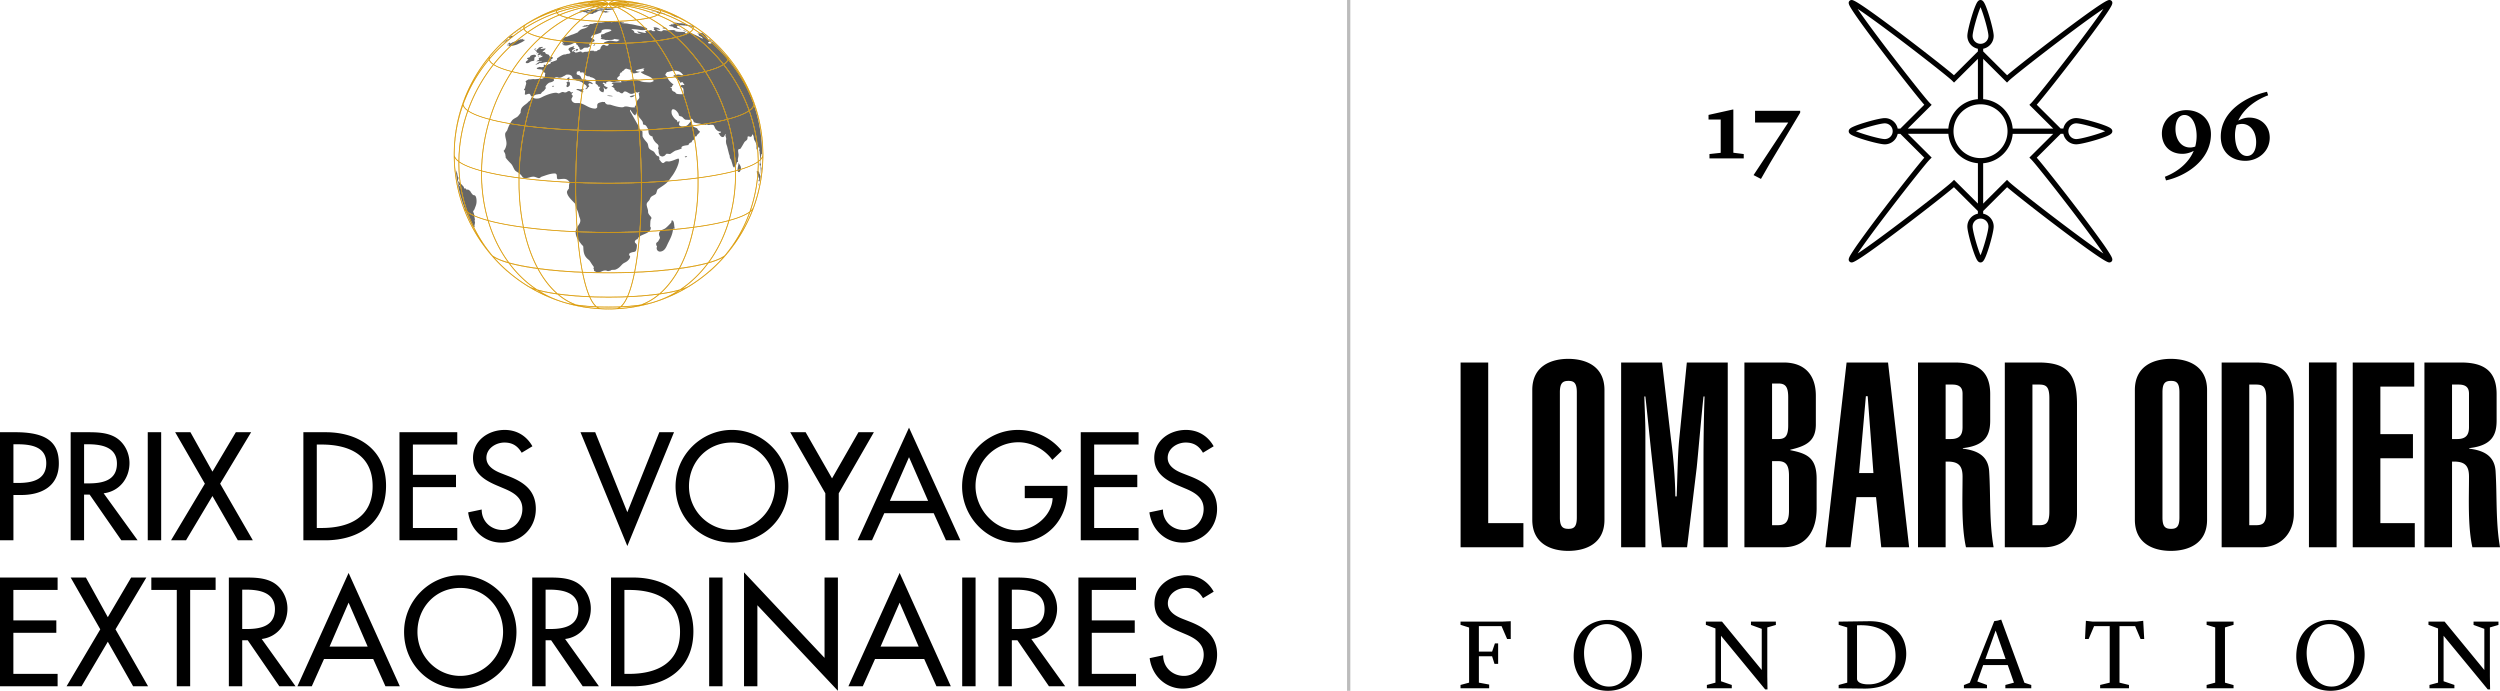 <svg xmlns="http://www.w3.org/2000/svg" width="380" height="105"><path d="M333.445 22.93c-.498.269-1.11.453-1.707.453-1.979 0-3.131-1.332-3.131-3.087 0-2.152 1.821-3.555 3.715-3.555 2.146 0 3.74 1.431 3.74 3.654 0 4.035-3.926 6.401-6.828 7.024l-.172-.552c1.679-.638 3.542-1.926 4.383-3.937zm.228-.652a6.275 6.275 0 00.214-1.585c0-1.827-.727-3.215-1.85-3.215-.869 0-1.365.893-1.365 2.125 0 1.571.839 2.818 2.231 2.818.257-.001.542-.057.77-.143zm6.544-3.95c.485-.255 1.069-.454 1.637-.454 1.879 0 3.145 1.303 3.145 3.045 0 2.125-1.792 3.526-3.712 3.526-2.007 0-3.729-1.232-3.729-3.682 0-3.965 4.054-6.146 7.027-6.812l.171.539c-1.664.609-3.643 1.898-4.539 3.838zm-.256.665a5.26 5.26 0 00-.24 1.585c0 1.785.711 3.131 1.821 3.131.896 0 1.393-.865 1.393-2.11 0-1.558-.866-2.762-2.147-2.762-.258 0-.571.057-.827.156zm-76.492 4.223l1.578.199v.666h-5.207v-.666l1.707-.185v-5.056h-1.85v-.707l3.7-.822h.071v6.571zm3.073 3.399l5.265-7.986h-5.037v-1.785h6.857v.284l-4.567 7.633-1.394 2.436-1.124-.582zM222.01 83.183V55.1h4.198v24.418h5.349v3.665zm15.091-4.536c0 1.421.44 1.738 1.31 1.738.831 0 1.266-.317 1.266-1.738V59.633c0-1.419-.436-1.738-1.266-1.738-.87 0-1.31.319-1.31 1.738v19.014zm-4.194-19.369c0-3.666 2.887-4.732 5.465-4.732 2.616 0 5.507 1.066 5.507 4.732v19.726c0 3.667-2.891 4.73-5.507 4.73-2.578 0-5.465-1.062-5.465-4.73V59.278zm19.689 23.905l-1.507-13.529c-.318-2.88-.714-6.984-.991-9.39h-.158c.039 1.7.158 3.786.158 5.483v17.436h-3.686V55.1h6.221l1.348 11.595c.237 1.738.632 5.205.671 8.756h.201c.115-2.918.159-6.47.394-8.717l1.15-11.634h6.22v28.083h-3.685V70.245c0-3.312.04-6.429.159-9.98h-.159c-.237 2.093-.872 9.308-1.032 10.808l-1.466 12.11h-3.838zm16.758-3.353h.83c1.19 0 1.742-.471 1.742-2.208v-5.328c0-1.733-.552-2.207-1.742-2.207h-.83v9.743zm0-13.096h.951c1.069 0 1.503-.473 1.503-2.09v-4.26c0-1.616-.434-2.092-1.503-2.092h-.951v8.442zM265.149 55.1h5.945c3.367 0 4.914 2.048 4.914 5.046v4.457c-.04 2.446-1.468 3.197-3.883 3.75v.076c2.657.512 4.003 1.225 4.003 4.381v4.456c0 3.353-1.545 5.917-5.073 5.917h-5.905V55.1zm19.613 16.803l-.873-11.678h-.277l-1.029 11.678h2.179zM280.681 55.1h6.3l3.207 28.083h-4.239l-.791-7.614h-2.973l-.909 7.614h-3.805l3.21-28.083zm15.056 11.634h.794c1.465 0 1.778-.792 1.778-1.816v-5.085c0-1.064-.632-1.38-1.583-1.38h-.989v8.281zm-4.2 16.449V55.1h5.545c3.368 0 5.428 1.185 5.428 4.811v3.985c0 2.089-.593 3.824-4.158 4.218v.08c1.86.238 3.839.867 3.999 3.435.241 3.745 0 7.687.676 11.554h-4.199c-.717-3.233-.52-7.455-.52-10.729 0-1.697-.632-2.368-2.572-2.288v13.017h-4.199zm17.393-3.353h.99c1.066 0 1.584-.276 1.584-2.089v-17.2c0-1.815-.518-2.089-1.584-2.089h-.99V79.83zm-4.198-24.73h5.067c4.159 0 5.905 1.419 5.905 6.35v16.645c0 2.681-1.746 5.089-4.994 5.089h-5.979V55.1zm23.963 23.547c0 1.421.436 1.738 1.309 1.738.831 0 1.269-.317 1.269-1.738V59.633c0-1.419-.438-1.738-1.269-1.738-.873 0-1.309.319-1.309 1.738v19.014zM324.5 59.278c0-3.666 2.888-4.732 5.466-4.732 2.614 0 5.509 1.066 5.509 4.732v19.726c0 3.667-2.895 4.73-5.509 4.73-2.578 0-5.466-1.062-5.466-4.73V59.278zm17.389 20.552h.992c1.068 0 1.586-.276 1.586-2.089v-17.2c0-1.815-.518-2.089-1.586-2.089h-.992V79.83zm-4.198-24.73h5.068c4.158 0 5.904 1.419 5.904 6.35v16.645c0 2.681-1.746 5.089-4.99 5.089h-5.982V55.1zm13.268-.003h4.203v28.085h-4.203zm6.656 28.086V55.1h9.35v3.668h-5.149v7.217h4.952v3.669h-4.952v9.864h5.231v3.665zm15.094-16.449h.793c1.466 0 1.785-.792 1.785-1.816v-5.085c0-1.064-.641-1.38-1.588-1.38h-.99v8.281zm-4.197 16.449V55.1h5.543c3.373 0 5.43 1.185 5.43 4.811v3.985c0 2.089-.595 3.824-4.162 4.218v.08c1.866.238 3.843.867 4.005 3.435.237 3.745 0 7.687.673 11.554h-4.198c-.714-3.233-.515-7.455-.515-10.729 0-1.697-.641-2.368-2.578-2.288v13.017h-4.198zm-49.014-46.376a198.273 198.273 0 00-3.768-5.073c-2.535-3.319-5.19-6.674-6.145-7.768l3.641-3.625h.404a2.003 2.003 0 001.963 1.596c.535 0 1.924-.344 2.988-.664a18.404 18.404 0 001.578-.543c.594-.245.915-.444.915-.787 0-.342-.321-.541-.915-.786a17.739 17.739 0 00-1.578-.543c-1.064-.322-2.453-.666-2.988-.666-.967 0-1.777.687-1.963 1.594h-.404l-3.641-3.623c.953-1.094 3.609-4.449 6.144-7.769a195.175 195.175 0 003.769-5.073c.519-.732.912-1.312 1.166-1.725.361-.581.559-.953.283-1.228a.453.453 0 00-.318-.124c-.215 0-.72 0-7.944 5.473-3.248 2.46-6.525 5.035-7.604 5.964l-3.639-3.624V7.41a2 2 0 001.601-1.954c0-.533-.345-1.916-.666-2.975a17.873 17.873 0 00-.545-1.57c-.25-.59-.447-.911-.791-.911-.346 0-.543.321-.79.912-.21.501-.414 1.13-.547 1.57-.321 1.059-.667 2.441-.667 2.975a2 2 0 001.604 1.954v.403L297 11.437c-1.078-.929-4.356-3.503-7.603-5.964C282.172 0 281.667 0 281.452 0a.441.441 0 00-.319.128c-.276.274-.077.647.283 1.228.255.413.648.992 1.168 1.725.909 1.283 2.212 3.036 3.767 5.073 2.534 3.32 5.19 6.674 6.142 7.769l-3.64 3.623h-.405a2 2 0 00-1.962-1.594c-.536 0-1.924.344-2.988.666-.441.131-1.072.334-1.577.543-.594.245-.916.443-.916.786s.322.542.916.787c.505.209 1.136.41 1.577.543 1.064.32 2.453.664 2.988.664.968 0 1.777-.686 1.962-1.596h.405l3.64 3.625c-.952 1.094-3.608 4.447-6.142 7.768a195.507 195.507 0 00-3.768 5.072 34.18 34.18 0 00-1.167 1.726c-.36.58-.559.953-.283 1.228a.447.447 0 00.318.127c.215 0 .72 0 7.944-5.473 3.248-2.46 6.526-5.035 7.604-5.964.793.789 3.094 3.082 3.641 3.625v.402a1.999 1.999 0 00-1.604 1.953c0 .534.346 1.916.667 2.977.133.437.337 1.067.547 1.569.247.591.444.913.79.913.344 0 .541-.322.79-.913.21-.501.411-1.132.545-1.569.321-1.061.666-2.443.666-2.977 0-.963-.688-1.769-1.601-1.953v-.402l3.639-3.625c1.08.929 4.356 3.504 7.604 5.964 7.225 5.473 7.728 5.473 7.944 5.473a.45.45 0 00.318-.127c.275-.275.078-.648-.283-1.228a30.72 30.72 0 00-1.164-1.729zm-3.904-18.059c.697 0 3.369.753 4.387 1.196-1.018.442-3.689 1.195-4.387 1.195a1.2 1.2 0 01-1.202-1.195 1.2 1.2 0 011.202-1.196zm-29.107 2.391c-.696 0-3.368-.753-4.387-1.195 1.019-.443 3.69-1.196 4.387-1.196a1.2 1.2 0 011.202 1.196 1.2 1.2 0 01-1.202 1.195zm18.581-8.588l.281-.283c.52-.515 4.087-3.329 7.637-6.021 3.463-2.626 5.603-4.155 6.732-4.896-.745 1.125-2.281 3.256-4.919 6.701-2.704 3.534-5.532 7.086-6.05 7.602l-.283.282 3.627 3.609h-6.164c-.193-2.375-2.102-4.275-4.488-4.469V8.941l3.627 3.61zm-5.23-7.094c0-.694.758-3.354 1.203-4.366.444 1.012 1.201 3.672 1.201 4.366a1.201 1.201 0 01-2.404 0zm-6.225 10.478l-.283-.282c-.519-.516-3.345-4.067-6.05-7.602-2.638-3.445-4.175-5.576-4.918-6.701 1.13.74 3.27 2.27 6.732 4.896 3.549 2.692 7.118 5.507 7.636 6.021l.284.283 3.627-3.61v6.134c-2.389.193-4.297 2.093-4.491 4.469h-6.163l3.626-3.608zm3.401 11.402l-.284.281c-.518.516-4.087 3.331-7.636 6.022-3.461 2.626-5.602 4.155-6.731 4.896.745-1.125 2.28-3.255 4.918-6.701 2.705-3.533 5.531-7.086 6.05-7.602l.283-.282-3.625-3.611h6.162c.194 2.377 2.102 4.277 4.491 4.47v6.134l-3.628-3.607zm5.228 7.093c0 .695-.757 3.354-1.201 4.367-.445-1.012-1.203-3.672-1.203-4.367a1.201 1.201 0 012.404 0zm-1.201-10.399c-2.265 0-4.107-1.833-4.107-4.087 0-2.254 1.843-4.088 4.107-4.088 2.264 0 4.105 1.834 4.105 4.088 0 2.255-1.841 4.087-4.105 4.087zm11.945 9.61c-3.549-2.692-7.117-5.507-7.637-6.022l-.281-.281-3.627 3.609v-6.134c2.387-.193 4.295-2.093 4.488-4.47h6.164l-3.627 3.611.283.282c.518.516 3.346 4.069 6.051 7.602 2.637 3.446 4.173 5.576 4.918 6.701-1.129-.744-3.269-2.272-6.732-4.898zM224.79 99.75v4.013l1.563.289v.564H222v-.504l1.303-.35v-8.377L222 94.973v-.487h6.285l1.349-.062v2.701h-.552l-.843-1.953h-3.45v3.875h2.009l.429-1.25h.49v3.113h-.552l-.367-1.16h-2.008zm24.8-.274c0 3.433-2.222 5.524-5.196 5.524-2.989 0-5.197-2.091-5.197-5.234 0-3.434 2.223-5.54 5.181-5.54 3.634 0 5.212 2.656 5.212 5.25zm-1.578.381c0-2.61-1.58-4.989-3.756-4.989-2.469 0-3.48 2.379-3.48 4.394 0 2.304 1.227 5.098 3.787 5.098 2.391-.001 3.449-2.458 3.449-4.503zm20.293 4.929l-6.714-8.149v6.913l1.64.563v.504h-3.786v-.504l1.303-.35v-8.24l-1.456-.55v-.487h2.453l6.04 7.355v-6.257l-1.64-.594v-.504h3.786v.504l-1.303.38v7.462l.031 1.954h-.354zm11.172-.673l1.304-.35V95.37l-1.304-.396v-.487l4.6-.062c3.678-.045 5.671 2.075 5.671 4.959 0 3.083-2.407 5.326-6.393 5.28l-3.879-.047v-.504zm2.79-.913c.077.73 1.181.838 1.855.823 2.575-.062 4.001-1.984 4.001-4.272 0-3.723-2.729-4.868-5.856-4.7v8.149zm16.247.93l.888-.351 3.726-9.37.521-.077.537-.152 3.525 9.599 1.043.334v.504h-3.939v-.504l1.304-.35-.937-2.67h-3.74l-.889 2.487 1.471.533v.504h-3.509v-.487zm3.263-3.953h3.082l-1.516-4.318h-.016l-1.55 4.318zm22.963-5.691l1.027-.122.153 2.762h-.554l-.826-1.953h-2.377v8.591l1.441.35v.504h-4.384v-.504l1.456-.35v-8.591h-2.377l-.827 1.953h-.552l.137-2.762 1.044.122h6.639zm10.666 9.627l1.303-.35V95.37l-1.303-.396v-.487h4.094v.487l-1.304.396v8.394l1.304.367v.487h-4.094v-.505zm24.02-4.637c0 3.433-2.223 5.524-5.196 5.524-2.99 0-5.198-2.091-5.198-5.234 0-3.434 2.223-5.54 5.182-5.54 3.633 0 5.212 2.656 5.212 5.25zm-1.579.381c0-2.61-1.579-4.989-3.757-4.989-2.467 0-3.479 2.379-3.479 4.394 0 2.304 1.227 5.098 3.786 5.098 2.392-.001 3.45-2.458 3.45-4.503zm20.292 4.929l-6.714-8.149v6.913l1.642.563v.504h-3.787v-.504l1.303-.35v-8.24l-1.457-.55v-.487h2.453l6.039 7.355v-6.257l-1.639-.594v-.504h3.785v.504l-1.302.38v7.462l.03 1.954h-.353zM2.04 73.41h.651c2.083 0 4.341-.391 4.341-3.006 0-2.572-2.431-2.876-4.449-2.876H2.04v5.882zm0 8.715H0V65.698h2.344c5.032 0 6.599 1.744 6.599 4.75 0 3.464-2.627 4.792-5.731 4.792H2.04v6.885zm10.741-8.649h.649c2.086 0 4.343-.394 4.343-3.008 0-2.57-2.432-2.94-4.448-2.94h-.544v5.948zm8.137 8.649h-2.474l-4.817-6.948h-.847v6.948h-2.039V65.698h2.473c1.454 0 3.019.021 4.32.761 1.366.808 2.147 2.356 2.147 3.922 0 2.356-1.563 4.315-3.927 4.6l5.164 7.144zm1.54-16.426h2.04v16.426h-2.04zm4.168-.001h2.321l3.344 5.992 3.558-5.992h2.323l-4.709 7.823 4.969 8.604h-2.279l-3.862-6.731-4.015 6.731h-2.278l5.142-8.604zm21.526 14.556h.716c4.168 0 7.771-1.571 7.771-6.342 0-4.793-3.604-6.341-7.771-6.341h-.716v12.683zm-2.039-14.556h3.385c5.013 0 9.181 2.659 9.181 8.127 0 5.601-4.08 8.3-9.246 8.3h-3.32V65.698zm14.605 0h8.787v1.873h-6.746v4.598h6.554v1.874h-6.554v6.211h6.746v1.871h-8.787zm18.577 3.117c-.608-1.026-1.391-1.548-2.625-1.548-1.304 0-2.739.893-2.739 2.331 0 1.286 1.263 1.961 2.28 2.354l1.175.459c2.322.915 4.059 2.199 4.059 4.947 0 2.984-2.302 5.119-5.233 5.119-2.646 0-4.707-1.96-5.052-4.599l2.058-.433c-.018 1.805 1.412 3.113 3.17 3.113s3.013-1.483 3.013-3.2c0-1.767-1.41-2.53-2.819-3.118l-1.127-.478c-1.866-.807-3.557-1.875-3.557-4.164 0-2.657 2.343-4.25 4.816-4.25 1.821 0 3.32.894 4.211 2.484l-1.63.983zm16.059 9.04l4.859-12.156h2.236l-7.095 17.298-7.119-17.298h2.236zm22.438-3.943c0-3.617-2.689-6.647-6.533-6.647-3.842 0-6.534 3.03-6.534 6.647 0 3.748 2.996 6.644 6.534 6.644 3.537 0 6.533-2.896 6.533-6.644m2.039 0c0 4.879-3.842 8.562-8.572 8.562s-8.574-3.684-8.574-8.562c0-4.706 3.883-8.565 8.574-8.565 4.687 0 8.572 3.86 8.572 8.565m.281-8.214h2.344l4.014 7.017 4.015-7.017h2.344l-5.338 9.282v7.145h-2.04V74.98zm18.058 3.791l2.904 6.647h-5.813l2.909-6.647zm0-4.489l-7.814 17.125h2.19l1.865-4.115h7.512l1.864 4.115h2.193L138.17 65zm24.088 8.847v.653c0 4.508-3.169 7.975-7.75 7.975-4.58 0-8.268-3.965-8.268-8.521 0-4.728 3.777-8.606 8.484-8.606 2.539 0 5.057 1.157 6.665 3.183l-1.433 1.372c-1.171-1.612-3.147-2.68-5.142-2.68-3.672 0-6.535 2.983-6.535 6.666 0 3.446 2.823 6.71 6.361 6.71 2.536 0 5.272-2.199 5.357-4.879h-4.232v-1.874h6.493zm2.016-8.149h8.789v1.873h-6.749v4.598h6.555v1.874h-6.555v6.211h6.749v1.871h-8.789zm18.575 3.117c-.603-1.026-1.389-1.548-2.626-1.548-1.301 0-2.734.893-2.734 2.331 0 1.286 1.26 1.961 2.279 2.354l1.172.459c2.322.915 4.057 2.199 4.057 4.947 0 2.984-2.301 5.119-5.229 5.119-2.647 0-4.708-1.96-5.059-4.599l2.064-.433c-.02 1.805 1.41 3.113 3.168 3.113 1.76 0 3.013-1.483 3.013-3.2 0-1.767-1.407-2.53-2.818-3.118l-1.127-.478c-1.864-.807-3.561-1.875-3.561-4.164 0-2.657 2.345-4.25 4.818-4.25 1.821 0 3.32.894 4.21 2.484l-1.627.983zM0 87.785v16.531h8.757v-1.887H2.032v-6.248h6.53v-1.885h-6.53v-4.624h6.725v-1.887zm19.933 0l-3.545 6.029-3.33-6.029h-2.314l4.498 7.872-5.125 8.659h2.272l3.999-6.774 3.848 6.774h2.271l-4.951-8.659 4.69-7.872zm3.069 0v1.887h3.869v14.644h2.034V89.672h3.869v-1.887zm13.816 7.826h.648c2.076 0 4.325-.395 4.325-3.024 0-2.586-2.421-2.96-4.434-2.96h-.54v5.984zm8.107 8.705h-2.464l-4.803-6.995h-.84v6.995h-2.033V87.785h2.465c1.447 0 3.004.021 4.303.771 1.362.81 2.138 2.366 2.138 3.944 0 2.365-1.555 4.338-3.912 4.624l5.146 7.192zm8.063-12.715l2.899 6.686h-5.795l2.896-6.686zm-7.781 12.715h2.184l1.857-4.144h7.481l1.859 4.144h2.186l-7.787-17.23-7.78 17.23zm31.261-8.265c0-3.639-2.682-6.686-6.505-6.686-3.829 0-6.51 3.047-6.51 6.686 0 3.771 2.982 6.685 6.51 6.685 3.523-.001 6.505-2.915 6.505-6.685m2.034 0c0 4.912-3.828 8.618-8.539 8.618-4.718 0-8.542-3.706-8.542-8.618 0-4.737 3.868-8.614 8.542-8.614 4.667 0 8.539 3.876 8.539 8.614m4.429-.44h.647c2.079 0 4.327-.395 4.327-3.024 0-2.586-2.424-2.96-4.434-2.96h-.541v5.984zm8.109 8.705h-2.465l-4.8-6.995h-.845v6.995h-2.031V87.785h2.466c1.445 0 3.005.021 4.303.771 1.362.81 2.136 2.366 2.136 3.944 0 2.365-1.552 4.338-3.909 4.624l5.145 7.192zm3.87-1.887h.712c4.151 0 7.743-1.576 7.743-6.378 0-4.822-3.592-6.379-7.743-6.379h-.712v12.757zm-2.034-14.644h3.375c4.993 0 9.145 2.676 9.145 8.179 0 5.634-4.064 8.353-9.211 8.353h-3.309V87.785zm14.916-.003h2.034v16.532h-2.034zm5.3 16.534h2.03V91.997L127.361 105V87.785h-2.031v12.212l-12.238-13.002zm23.654-12.715l2.894 6.686h-5.795l2.901-6.686zm-7.789 12.715h2.186l1.86-4.144h7.479l1.859 4.144h2.185l-7.78-17.23-7.789 17.23zm17.298-16.534h2.033v16.532h-2.033zm7.545 7.829h.65c2.075 0 4.321-.395 4.321-3.024 0-2.586-2.421-2.96-4.433-2.96h-.538v5.984zm8.109 8.705h-2.465l-4.8-6.995h-.844v6.995h-2.032V87.785h2.467c1.447 0 3.004.021 4.301.771 1.362.81 2.144 2.366 2.144 3.944 0 2.365-1.561 4.338-3.921 4.624l5.15 7.192zm2.01-16.531v16.531h8.757v-1.887h-6.725v-6.248h6.532v-1.885h-6.532v-4.624h6.725v-1.887zm18.938 3.137c-.604-1.032-1.385-1.557-2.615-1.557-1.299 0-2.727.897-2.727 2.346 0 1.293 1.257 1.973 2.272 2.366l1.167.458c2.313.925 4.045 2.218 4.045 4.978 0 3.008-2.291 5.156-5.212 5.156-2.637 0-4.692-1.974-5.037-4.629l2.052-.438c-.02 1.818 1.407 3.135 3.159 3.135 1.751 0 3.003-1.49 3.003-3.225 0-1.772-1.403-2.542-2.809-3.135l-1.125-.477c-1.861-.814-3.546-1.887-3.546-4.189 0-2.675 2.335-4.274 4.8-4.274 1.816 0 3.31.898 4.197 2.499l-1.624.986z"/><path opacity=".6" d="M102.319 2.31c.019.008.038.018.057.025-.022-.012-.029-.023-.057-.025m.102.046l.016.005-.028-.007z"/><g opacity=".6"><path d="M102.295 34.926c-.618.058-1.25.11-1.896.156-.124.102-.211.243-.233.484-.015.2.158.476.149.607.005.019-.294.541-.294.541-.022.002-.265.209-.275.25-.012.17-.022.353.117.446.01.073-.037.132-.048.281a.515.515 0 00.511.557c.009 0 .017 0 .024-.002.762-.083.943-.803 1.217-1.34.319-.639.621-1.186.728-1.98m-.19-1.438c-.043.081-.042.303-.101.375-.222.216-.645.698-.947.886-.182.106-.37.162-.53.248a87.987 87.987 0 001.775-.146l.011-.102c.024 0 .153.027.206.042.005-.052.015-.127.015-.179-.095-.313.002-1.095-.429-1.124"/><path d="M102.304 34.851c-.579.052-1.171.102-1.776.146a.983.983 0 00-.129.083c.646-.046 1.278-.096 1.895-.151.003-.027.008-.053.01-.078m10.29-9.085c-.156.05-.317.097-.484.143.023.143.102.253.204.253.137-.014.236-.2.28-.396m-.332-1.047c-.011.399-.144.693-.161 1.086 0 .016 0 .029.002.046.174-.049.341-.1.504-.148a.88.88 0 00.01-.098c.023-.425-.239-.565-.355-.886"/><path d="M112.605 25.703c-.164.048-.329.099-.504.147a.621.621 0 01.006.059c.169-.046.329-.093.486-.144a.324.324 0 00.012-.062m2.705.351a.329.329 0 01-.056.009c-.01.155-.019.309-.033.46.007.008.008.021.013.057.002.108.022.199.041.308.011.14.104.077.121.314.002.087-.015.298.021.349.021.031.06.01.055.035.009.032-.017.088-.003.088.05-.282.096-.568.137-.854a.442.442 0 00-.023-.086c-.033-.1-.044-.217-.101-.256h-.029c-.014 0-.009-.001-.014-.046-.028-.158-.043-.314-.129-.378m-.265-.066c-.004 0-.004.002-.006.012-.001.026-.001.056-.005.086.02.106.02.381.101.417l.012.003.029-.431c-.006 0-.011.002-.017.003-.035-.068-.005-.089-.043-.089-.01 0-.026 0-.047.004-.011 0-.02-.005-.024-.005"/><path d="M115.229 26.063a.199.199 0 00-.054.01 21.55 21.55 0 01-.029.434c.048.023.066.006.077.017.012-.151.021-.306.031-.46h-.018l-.007-.001m.123 1.853c-.014.011-.011.012-.016.012l-.018-.001-.005.038c-.012.074-.012.217.042.228.021-.107-.002-.161-.01-.228.003-.016.003-.032.007-.049m-.093-.596c-.003.019-.008.015-.023.027h.004c-.011.062.012.202.053.21.067-.05-.001-.17-.034-.237M105.37 4.016a.606.606 0 01.035.104l.216.063c-.084-.055-.166-.113-.251-.167m-.889-.254c.119.071.24.14.358.213.154.042.307.087.479.123a.629.629 0 00-.083-.166c-.221-.041-.44-.074-.726-.16a.19.19 0 01-.028-.01m-1.861-.185c-.14.015-.378-.004-.373.041.022.035.138.064.18.115-.107-.011-.275-.037-.381-.037-.062 0-.101.007-.096.031.007.026.015.03.015.057.01.039-.041.042-.102.042h-.073c-.063 0-.116.007-.108.046.031.054.213.112.213.112l.323.063c.18.059.102.104.198.167.019.028.191.038.264.055.032 0 .065.032.082.043.274.061.54.116.812.183l-.034-.025c-.254-.13-.595-.241-.646-.377-.023-.109.078-.181.24-.22-.171-.103-.343-.2-.514-.296m.04-.152c-.033 0-.048.018-.036.025 0 .031.078.037.093.078 0 .006.002.009 0 .014.179.101.356.203.531.308a2.226 2.226 0 01.678.027c.039.007.07.009.096.009l.062-.002a.528.528 0 01.268.035c.028.006.048.01.065.01.047 0 .061-.024.11-.024.021.002.038.007.059.01-.17-.102-.343-.2-.52-.299-.042-.002-.064.002-.14-.021a1.637 1.637 0 00-.45-.055h-.092c-.095 0-.183-.002-.274-.024-.165-.036-.237-.04-.396-.074a.101.101 0 00-.054-.017"/><path d="M105.236 3.931a.64.64 0 01.083.168c.005.002.012.002.018.003.021.004.043.01.068.018a.707.707 0 00-.035-.104c-.041-.03-.084-.056-.125-.083l-.009-.002m-1.17-.314c.177.098.35.197.52.298.089.019.171.039.254.062a16.2 16.2 0 00-.36-.213c-.092-.033-.165-.087-.266-.116a.627.627 0 00-.148-.031m-1.349-.075c-.007.02-.045.029-.097.035.171.095.343.194.514.294a.85.85 0 01.114-.023 43.72 43.72 0 00-.531-.306m.762.893l.055.031-.055-.031m-.023-.011c.007.004.014.009.023.011-.009-.002-.016-.007-.023-.011"/></g><path opacity=".6" d="M103.54 4.472l.005.001-.013-.007z"/><g opacity=".6"><path d="M115.469 25.145c-.01.013.002.024.006.024.002-.001.004-.005-.006-.024m-7.605-19.226c-.002.019-.021.035-.064.042-.016.02.09.169.192.223.059.029.168.057.281.099a26.754 26.754 0 00-.409-.364"/><path d="M97.207 35.261a117.727 117.727 0 01-9.414 0c.031.417.066.826.104 1.228.142.213.309.419.475.644.118.152.278.225.289.385 0 .094.013.204.013.303.052 1.001.407 1.365.88 1.728.097.083.372.592.652.941.074.106.075.234-.024.318.112.08.112.229.118.432h.003c.021 0 .049-.029.126-.042.079.121.201.197.429.198a.224.224 0 00.035.002c.475 0 .604-.284 1.159-.291.146.006.224.096.369.098h.002c.126 0 .222-.054.396-.069.045-.176.49-.081.729-.155.554-.211.728-.496 1.077-.84.229-.203.4-.212.716-.45.158-.141.422-.388.438-.693.004-.09-.073-.166-.194-.218.17-.283-.062-.24.46-.423.157-.054.423-.046.557-.168.134-.125.196-.591.207-.812.012-.438-.319-.33-.315-.647.007-.168.219-.352.423-.381a.65.65 0 01.23-.343c.022-.247.042-.496.06-.745m-9.712-.015a2.098 2.098 0 00.312 1.101 63.156 63.156 0 01-.091-1.09 4.137 4.137 0 01-.221-.011m11.157-.053l-1.369.064c-.017.229-.035.458-.056.683.401-.281 1.055-.42 1.425-.747m-10.981-.56a1.352 1.352 0 00-.17.539c.069.002.139.007.209.01a33.743 33.743 0 01-.039-.549m9.779-6.849c-1.598.063-3.254.1-4.952.1s-3.351-.037-4.948-.1a98.89 98.89 0 00.051 3.855c.006.02.014.042.022.062.154.321.27.511.383 1.081.061.277.193.409.206.729.003.398-.264.668-.473 1.004.015.224.029.446.048.668a117.829 117.829 0 009.424 0c.173-2.268.256-4.768.239-7.399m-10.849-.041c.006.008.013.02.018.032-.144.117-.129.508-.129.674 0 .04-.064.087.003.202-.075.046-.317.386-.317.532.023.643.792 1.284 1.187 1.726a.78.78 0 01.148.342 103.625 103.625 0 01-.038-3.469c-.293-.011-.583-.027-.872-.039m14.972-.201a111.4 111.4 0 01-4.046.24 91.547 91.547 0 01-.239 7.4c.487-.023.971-.046 1.445-.072a.712.712 0 00.189-.427c-.001-.083-.021-.175-.097-.239.009-.264.024-.521.034-.802.013-.077.036-.19.055-.291.021-.015.11-.13.107-.194.008-.24-.516-.521-.515-.968.021-.384-.214-.711-.212-1.133.026-.362.371-.462.487-.801.174-.513.541-.474.89-.767.135-.121.172-.617.318-.729.361-.261.737-.48 1.12-.779.197-.15.34-.29.464-.438m14.034-3.25a.917.917 0 01-.077.073c-.014.101-.028.214.007.268l-.015.002h-.008c-.021.14-.046.279-.057.424 0 .019.021.062-.001.062l.012.022c.006-.01.017-.02.043-.027.17.015.082.351.097.497.027.222.031.437.038.725.004.04.006.082.008.121.04-.306.071-.617.099-.927a.384.384 0 01-.059-.101c-.016-.103-.017-.248-.031-.322h.008c.002-.298-.101-.192-.101-.506.008-.13.022-.221.037-.311M97.11 19.819c-1.485.061-3.029.092-4.612.092-1.579 0-3.121-.031-4.611-.092a124.466 124.466 0 00-.227 3.661c-.064 1.436-.1 2.851-.11 4.228a125.648 125.648 0 009.898 0 109.512 109.512 0 00-.338-7.889m.312-.012l-.232.007a109.222 109.222 0 01.338 7.891c1.422-.059 2.796-.141 4.108-.244.186-.23.338-.481.585-.795.339-.476.976-1.595.998-2.373.004-.06-.053-.118-.09-.201-.487.134-.857.361-1.392.449-.026.005-.05.005-.077.005-.054 0-.106-.006-.156-.013-.05-.007-.102-.016-.152-.016a.544.544 0 00-.165.028c-.178.058-.195.226-.417.232-.234-.003-.428-.43-.597-.571.136-.171.01-.193.005-.432-.465-.004-.589-.557-.812-.734-.263-.181-.403-.195-.644-.414-.257-.259-.113-.593-.365-.941-.23-.277-.538-.59-.692-.971a43.098 43.098 0 01-.008-.726c-.067-.05-.152-.112-.235-.181m-.256-.279c.007.071.012.142.017.21l.157-.005a1.003 1.003 0 01-.174-.205m-17.34-.364a40.788 40.788 0 00-.881 7.206c.163.126.34.307.517.594.035.036.217.104.358.115h.039c.219 0 .405-.056.597-.11.19-.056.388-.114.628-.114h.029c.259.01.594.212.79.221.212 0 .251-.161.458-.228.498-.149 1.239-.481 1.935-.481h.021c.582.017.115.846.534.877.132-.001.587-.056.846-.056h.016c.435.008.672.221.838.474.307.017.613.03.921.044.011-1.378.048-2.793.112-4.229a114.8 114.8 0 01.227-3.662c-2.915-.117-5.62-.342-7.985-.651m25.35 0a85.669 85.669 0 01-6.626.588.513.513 0 01.005.08c.019.52.121.795.631.916.001.333.322.762.491.929.149.161.471.312.408.621-.021.092-.142.381.017.398.013.265-.021.55.114.769.093.139-.008.139.018.155.028.015.403.186.437.187.024-.01.065-.04.089-.05.28-.004.337-.222.57-.392.188.016.344.028.519.045.166-.083.679-.482.854-.526.308-.08.63-.181.93-.326-.015-.024-.058-.088-.05-.122.008-.294.709-.329 1.072-.393-.002-.157.236-.376.351-.378h.002c.188 0 .163-.372.354-.374h.002c.121 0 .126-.154.157-.302a42.92 42.92 0 00-.345-1.825m.117-.016l-.04.005c.116.555.224 1.114.319 1.683.055-.088.16-.121.305-.121h.015c.004-.317.481-.426.478-.728-.011-.092-.171-.095-.237-.214v.011c-.074-.043-.107-.27-.242-.319-.254-.095-.442-.155-.598-.317m-.057-.067v.004h.001l-.001-.004m-27.725-.266c-.162.3-.29.613-.395.94-.083.208-.325.362-.334.621-.017.515.207.895.204 1.462-.005.325-.201.93-.439 1.082.086.186.263.426.267.604 0 .091.047.216.053.41l-.031-.004c.039.072.083.106.14.179.003.043.574.661.657.729.269.271.345.564.573.954.15.249.388.324.663.521.082-2.449.388-4.855.881-7.16a52.86 52.86 0 01-2.239-.338m27.575-.42l-.005.003c.003.005.003.01.005.017v-.02m5.453-.227c-1.052.278-2.281.526-3.657.747.046.007.083.014.118.017.004-.002.007-.002.014-.002.015 0 .03.004.044.004.072.013.16.033.24.051.01-.027.059-.056.098-.081.091.036.193.072.299.104.105 0 .223-.045.349-.045a.23.23 0 01.037.002c.115.013.211-.009.332.033.143.064.213.348.305.518.127.197.434.458.644.47.087.008.152.018.24.038-.031.052-.047.154-.125.179a.225.225 0 01-.061.009c-.017 0-.035-.003-.051-.004a.432.432 0 00-.05-.003.137.137 0 00-.099.035c.161.2.3.574.62.599h.008c.261 0 .28-.274.398-.43l.027-.001c.015 0 .031.003.052.005.004.041-.056.14-.052.169.011.17.11.312.116.507.004.16-.035.173-.037.344l-.008-.007.021.176c-.007.231.113.471.181.717.062.275.162.645.204.831.052.159.044.235.117.394.076.148.035.304.102.5.038.083.167.215.201.385.067.267.163.488.222.778.011.031.026.111.08.116.007.062.044.121.106.121.007 0 .015-.002.024-.004h.007c.079 0 .086-.144.112-.243a.253.253 0 00.016-.036 28.46 28.46 0 00-1.194-6.993m3.318-1.3c-.686.464-1.793.897-3.243 1.282a28.514 28.514 0 011.198 6.941.406.406 0 00.076-.046c.083-.049.058-.35.173-.41.032-.009.084-.017.085-.049.016-.012.03-.003.044-.014-.008-.087-.031-.199-.038-.307.01-.222.102-.409.105-.712 0-.185-.064-.46-.062-.672-.005-.254.177-.185.319-.262.075-.022.137-.166.202-.268.144-.227.273-.475.421-.713.109-.191.323-.24.437-.443.064-.107.042-.234.061-.401.015-.037.039-.044.066-.044h.04c.041 0 .078-.009.097-.091.052.088.057.119.165.135.011.002.024.002.036.002.146 0 .285-.058.272-.383a.424.424 0 01.229.295c.047.129.028.314.084.469.046.145.126.251.2.388.078.191.088.214.145.446.004.052.034.09.037.142-.01.122-.023.177-.017.319.005.15-.005.237.07.246a.107.107 0 00.065-.027 23.548 23.548 0 00-1.267-5.823m.756-.866c-.084.284-.321.556-.69.821a23.574 23.574 0 011.271 5.773c.048-.094.08-.222.121-.327.037.081.022.098.047.172.028.012.056-.004.06.056.051.168-.102.446.037.471.009.336.088.805.086 1.273v.023c.03-.03.058-.06.083-.09.013-.084.023-.178.027-.308 0-.085.042-.217.042-.312 0-.054-.061-.119.023-.119h.006c.107 0 .078.017.089.141 0 0-.002.138.019.139l.007.007.002-.229a23.317 23.317 0 00-1.23-7.491m-23.028-.523c-.459.137-.794.126-.809.56.003.066 0 .177-.001.266.001.049-.159.193-.292.203-.924-.002-1.471-.603-2.194-.792a105.408 105.408 0 00-.396 4.028c1.486.059 3.028.089 4.605.089 1.581 0 3.121-.03 4.608-.089-.018-.194-.033-.389-.048-.581-.437-.773-.854-1.517-1.295-2.276 0-.058-.005-.17-.003-.228.246.245.5.825.812.881.047-.137.185-.453.252-.657-.03.169-.069.33-.067.419.002.019.078.117.147.202-.059-.6-.125-1.195-.192-1.779l-.11.353c-.013.042-.112.047-.115.146.028.045.065.142.093.197-.019-.033-.054-.085-.062-.117a.746.746 0 01-.186.026c-.029 0-.058-.002-.09-.004a1.515 1.515 0 00-.129-.004h-.031c-.318-.006-.605-.139-.887-.139h-.077c-.361 0-.16.114-.612.124-.515-.015-1.161-.208-1.64-.367-.235-.087-.562.018-.699-.132-.044-.062-.216-.111-.219-.305h-.135c-.035.005-.07.005-.104.005-.027 0-.056 0-.082-.005l-.042-.024zm-10.718-.734c-.138.114-.196.425-.308.559-.062.029-.137.095-.218.144-.335.409-.665.478-1.012.911-.159.21-.217.607-.195.782-.145.201-.357.51-.529.631-.225.147-.625.317-.8.567a5.015 5.015 0 00-.263.416c.701.118 1.442.23 2.222.331a39.834 39.834 0 011.176-4.292c-.024-.014-.047-.031-.073-.049m5.614-.904c-.264.021-.28.2-.563.211-.012 0-.023.003-.036.003-.062 0-.112-.021-.166-.037a.547.547 0 00-.189-.036h-.018c-.206.02-.426.204-.585.217h-.006c-.045 0-.106-.029-.183-.052a.763.763 0 00-.249-.052c-.012 0-.021 0-.03.003-.618.032-1.467.36-2.003.629-.17.082-.431.234-.706.25a2.698 2.698 0 01-.191.006.915.915 0 01-.549-.146 39.223 39.223 0 00-1.166 4.259c2.361.305 5.06.527 7.976.643.11-1.391.244-2.743.398-4.041a1.54 1.54 0 00-.337-.037c-.135.007-.267.007-.399.009-.277-.005-.624-.267-.619-.592.011-.199.188-.303.198-.498-.002-.092-.169-.15-.176-.274.021-.161.198-.14.223-.336-.064.009-.147.078-.214.08h-.009c-.213-.001-.134-.206-.401-.209m4.057-1.564a2.927 2.927 0 00-.005.163c-.01.195-.071.224.104.343.128.09.237.182.295.311.004.017.041.105.083.109a.58.58 0 01.1-.007c.053 0 .109.003.145.003-.027.04-.186.221-.188.305.002.221.307.502.543.503.02.002.049.002.078.002.046 0 .093-.002.123-.003-.149-.053.002-.235.002-.295a1.108 1.108 0 00-.085-.353c-.002-.02.002-.057 0-.076.059.031.214.265.373.301h.03c.021-.072.189-.191.245-.215a.456.456 0 00-.057-.092c-.087-.01-.5-.249-.504-.271-.002-.027.047-.071.059-.121-.065-.061-.18-.139-.271-.215.002-.039.099-.107.152-.107h.005c.134.008.154.145.355.145h.016a.32.32 0 000-.214c.188-.04.242-.118.476-.127.259.001.265.099.486.113.062.002.115.005.164.005.102 0 .188-.01.313-.05.132-.033.389-.035.519-.059.052-.016.141-.008.187-.037a.368.368 0 00-.08-.057c-.561.01-1.127.014-1.703.014a74.61 74.61 0 01-1.96-.018m-1.767-.05c-.026.155-.05.313-.075.474.169.123.341.244.355.247.024.071.137.126.137.272-.003.094-.07.271-.248.273-.002.027.043.066.123.066l.03-.001c.202-.008.204-.224.338-.314 0 0 .134-.107.137-.146.007-.122-.133-.067-.129-.19 0-.08.021-.246.194-.252.173 0 .246.121.452.135.044-.208-.355-.355-.641-.449-.05-.012-.255-.04-.335-.103-.112-.005-.227-.008-.338-.012m7.457 0c-.243.009-.489.018-.737.025a.986.986 0 01-.33.082c-.127-.001-.259-.007-.393-.007-.016 0-.031 0-.046.002-.017 0-.046-.005-.083-.007-.034-.003-.079-.008-.117-.008-.074 0-.139.012-.142.059-.002.054.085.037.117.116a1.555 1.555 0 01-.347.024c-.051 0-.106 0-.161-.002h-.175c-.398 0-.813.02-.832.193.004.039.104.052.196.052h.05c-.021.037-.002.06 0 .115-.006.192-.15.176-.298.267.204.085.358.168.488.337-.134.136.268.326.362.398a.32.32 0 01-.113.076c.019.001.049.003.079.003.029 0 .059-.002.078-.003.04-.011.075-.021.106-.021.215 0 .35.251.59.259h.007c.251 0 .191-.287.49-.287.311.019.596.35.898.369h.025c.315 0 .42-.095.558-.21a80.936 80.936 0 00-.27-1.832m-8.71-.059c.134.082.267.133.578.169.003.045.19.09.251.09h.013c.007.021.131.12.272.225.021-.146.044-.287.066-.431a62.874 62.874 0 01-1.18-.053m8.688-.079c-.178.004-.358.022-.468.066a.126.126 0 00-.034.013l.511-.017c-.003-.022-.004-.041-.009-.062m.131-.001h-.057c.004.02.005.04.009.059.168-.006.336-.014.504-.022a1.179 1.179 0 00-.239-.036l-.217-.001m-7.225-.005c-.121 0-.22.017-.323.023l-.006.042c.099.007.2.009.3.012a.804.804 0 00.029-.077m-7.09-.118a.424.424 0 00-.113.016c-.202.021-.391.045-.595.061-.055-.004-.155-.006-.203-.034-.191.021-.359.044-.544.062a.139.139 0 01-.045.009.294.294 0 01-.066-.011.194.194 0 00-.059-.012h-.007c-.063.008-.487.252-.501.299-.007.07.109.187.093.326-.032.234-.158.484-.18.714-.008.056-.138.106-.151.227-.011.061.073.113.16.113h.019c-.022.184-.033.374-.054.567-.004.029.014.084.089.087.197-.012.308-.113.53-.134h.018c.125 0 .186.103.237.206.052.101.096.206.186.206h.006a.565.565 0 00.156-.043c.314-.917.657-1.801 1.024-2.659m15.245 4.685l-.004-.003.004.003zm2.299-4.495l.028-.007-.028.007zm1.907-.301c-.714.075-1.46.144-2.23.201a.57.57 0 01.098.277c.018-.002.041 0 .057-.004h.001c-.212.056-.361.184-.614.184h-.12c-.239 0-.468-.027-.714-.035-.16-.013-.689-.102-.707-.22a.765.765 0 01-.271-.063l-.67.028c.092.581.184 1.175.266 1.785.017-.014.038-.027.059-.043a.45.45 0 00.286.111c.085 0 .155-.082.265-.11a.791.791 0 01.004.129c-.023.018-.095.063-.095.126.013.145.074.332.085.554-.001.308-.268.347-.355.614l-.05.157c.083.675.158 1.365.228 2.064.006.008.014.014.015.018.157.243.298.372.485.615.046.058.154.193.207.328.015.062.009.28.093.367.036.026.241.039.288.073.027.033.12.118.188.179.059.209.207.293.264.487 2.4-.124 4.634-.323 6.627-.58-.015-.066-.027-.136-.044-.202-.005-.007-.007-.014-.01-.019l-.001-.035c-.03-.129-.058-.259-.089-.387-.376.328-.426.772-1.225.772h-.047c-.2-.01-.531-.107-.545-.296 0-.161.078-.261.078-.417-.006-.036-.019-.105-.019-.145-.145.026-.099.19-.257.225-.016-.088-.086-.159-.101-.305-.296-.085-.7-.65-.796-.973-.023-.081-.023-.181-.038-.301.002-.193.054-.403.244-.403h.006c.384.016.681.431.835.724.021.042-.004.155.073.237.152.149.356.082.519.246.136.136.247.305.453.382.209.016.424.016.633.031.031-.038.06-.088.104-.124a38.453 38.453 0 00-1.122-3.796 1.755 1.755 0 01-.248.014 3.73 3.73 0 01-.207-.005c-.152-.016-.479-.013-.587-.118-.067-.057-.119-.191-.232-.237a.68.68 0 01-.387-.251c-.081-.125.027-.185-.087-.311-.06-.06-.165-.077-.177-.175.051.003.131.03.181.033.153-.156.13-.367.325-.43-.321-.154-.795-.646-.922-.976m-18.805-.098a.228.228 0 00-.087.153c-.034.001-.234.062-.324.074l-.031.001c-.036 0-.069-.006-.104-.011l-.02-.003a38.09 38.09 0 00-1.008 2.606c.156-.084.306-.197.507-.216h.002c.024 0 .086-.015.154-.03.069-.013.146-.028.203-.028l.037.001.003-.01a.206.206 0 00.063.008c.201 0 .247-.262.396-.348.283-.151.384-.396.559-.612-.055-.007-.123-.05-.12-.115.028-.198.417-.617.657-.678.289-.061.564-.151.67-.345a1.754 1.754 0 01-.067-.201.156.156 0 01.035-.079 68.587 68.587 0 01-1.525-.167m20.108-.056l-.162.021a.255.255 0 01.062.055c.074.087.152.156.229.221-.043-.101-.083-.198-.129-.297m-.132-.296h-.002c-.143.037-.255.072-.275.072.017.102.077.15.147.188.079-.009.156-.021.234-.027-.034-.08-.071-.158-.104-.233m4.539-.504c-1.201.306-2.661.573-4.327.789.061.138.119.271.178.41.163.133.299.258.323.477.086-.025.312-.092.405-.099.021.156.256.302.269.454-.119-.017-.243-.023-.369-.035h-.001c-.086 0-.166.138-.193.267l.024.056c.245.063.369.169.39.351.004.063.016.164.012.227.013.073.02.261.029.274.009.058.005.16.017.216-.017.006-.033.009-.049.014.425 1.208.8 2.464 1.111 3.76a.249.249 0 01.08-.012h.003c.263.019.281.395.405.532.007.014.38.135.434.138.224.018.53.101.778.157a38.064 38.064 0 003.82-.765 28.744 28.744 0 00-3.339-7.211m-11.219-.226c-.084.037-.207.093-.188.113.084.064.167.128.241.188l-.053-.301m14.003-.831c-.587.378-1.51.728-2.705 1.037a28.964 28.964 0 013.337 7.213c1.46-.386 2.568-.818 3.238-1.284a24.608 24.608 0 00-3.87-6.966M82.781 9.83c-.034.005-.089.009-.124.013-.015.011-.004.047-.007.068.016.021-.048.151.042.164.002.019-.006.043-.006.06-.043.008-.19.061-.292.075-.014.002-.035.002-.056.002-.1 0-.239-.01-.266-.049-.132.045-.466.129-.482.209l.009.033c-.006.13.509.137.707.158.055.008.068.04.145.045a.437.437 0 00.072.257c.156-.326.315-.647.479-.961a.545.545 0 01-.221-.074m27.884-.753c-.072.249-.289.491-.633.726a24.619 24.619 0 013.871 6.959c.397-.288.624-.591.662-.903a24.792 24.792 0 00-.234-.649 22.874 22.874 0 00-3.666-6.133m.025-.211v.024a.64.64 0 01-.006.088 23.08 23.08 0 011.927 2.657 23.07 23.07 0 00-1.921-2.769M87.279 7.005c-.33.143-.831.195-.869.484-.01.158.19.204.229.383.001.007.078.133.076.166-.023.049-.219.128-.299.14-.11.011-.225-.007-.319.046-.019.009-.064.045-.1.045-.006 0-.012 0-.017-.002-.025.005-.035.007-.042.007h-.015c-.004-.002-.014-.002-.021-.002-.019 0-.051.002-.105.008-.298.02-.786.363-.982.496-.015.005-.134.072-.138.103-.011.093.015.199-.092.275-.042.035-.58.218-.661.246-.05.015-.113.023-.176.035-.1.214.009.266-.374.317a.39.39 0 01-.229.148.422.422 0 01-.06.004c-.175.335-.345.679-.512 1.029a.307.307 0 00.228.106h.02c-.003.063.066.041.063.127a.398.398 0 01-.063.139l.028-.016c-.002.047-.01.216-.01.248-.007.074-.05.116-.097.155.489.06.998.114 1.52.162a.674.674 0 01.323-.114c.024-.002.046-.002.066-.002.082 0 .121.017.165.036.041.019.09.037.192.037.017 0 .039 0 .06-.002.307-.015.478-.186.742-.294.126-.037.138-.163.39-.179.028-.002.058-.002.087-.002.466 0 .736.22.73.559.021.055.229.098.325.156l.052.035c.43.022.872.043 1.316.061a.585.585 0 00.007-.041.865.865 0 01-.168-.028c-.088-.023-.229-.268-.272-.396a.546.546 0 00-.351-.278c-.169-.036-.289-.081-.283-.221-.004-.048.042-.121.065-.169-.023-.002-.065-.037-.067-.053.006-.088.305-.106.461-.185.062.048-.011.241.164.241h.006c.146 0 .275-.012.418-.014.002.09.064.199.161.301.219-1.259.456-2.438.709-3.527a2.923 2.923 0 01-.215.068c-.2.058-.338-.004-.565.063-.055.015-.082.065-.234.073l-.221-.087c.002-.02.067-.049.084-.08-.313.004-.562.162-.929.188-.033-.003-.339-.271-.362-.3-.097.009.102.192-.04.215 0-.025.006-.051.006-.076-.064-.003-.136-.047-.135-.114.01-.14.174-.184.309-.272.035-.014.156-.044.162-.078-.006-.018.004-.037.004-.055a.539.539 0 01-.085.006c-.079 0-.161-.016-.157-.064.003-.066.021-.099.091-.18a.241.241 0 00.006-.077m7.797-.408c-.83.032-1.691.049-2.578.049h-.069c.011.006.023.016.037.025.174.144-.082.287-.188.291h-.01c-.261 0-.298-.138-.529-.15-.236.017-.469.402-.479.56-.005.24-.476.173-.516.393-.164.021-.323.023-.489.026.017-.019.04-.051.056-.072a3.79 3.79 0 00-.374-.012h-.087a1.108 1.108 0 00-.213.047 60.063 60.063 0 00-.723 3.61c.147.128.338.23.504.235a2.6 2.6 0 01.163-.006h.034c.001.13.218.138.419.202.194.07.499.253.504.394v.013c.643.012 1.299.02 1.96.02.532 0 1.057-.006 1.577-.013-.127-.076-.266-.171-.27-.287 0-.126.255-.328.391-.416.005-.069-.001-.169-.003-.244.033-.049.038.022.088-.132.005-.078.148-.133.29-.153-.009-.041-.009-.1-.018-.143.312-.046.342-.396.657-.398.07.002.375.139.743.188a53.418 53.418 0 00-.877-4.027m-7.681-.142c.073.037.103.084.235.116-.023.022-.071.06-.069.089-.015.104.177.114.244.207.08.123.049.21.265.304 0 .022-.02.043-.026.063-.002.031.094.337.205.343.338-.032.401-.311.629-.326.029-.002.078-.002.133-.002h.171c.062 0 .127 0 .19-.003.047-.109.287-.145.384-.258.004-.02.01-.037.013-.058-.065-.011-.18-.031-.178-.091 0-.07-.013-.171.025-.253a64.103 64.103 0 01-2.221-.131m20.72-.193c-.004 0-.006.002-.008.003.031.056.08.13.109.187a23.517 23.517 0 012.397 2.442v-.003a.62.62 0 00-.018-.142 23.893 23.893 0 00-2.231-2.378 1.14 1.14 0 00-.249-.109M85.39 6.255a.546.546 0 00.226.247c-.057.039-.206.131-.219.171.093-.014.222-.039.33-.062 0 .031-.001.06-.009.089-.042.016-.219.06-.224.108-.005.023.426.113.538.113h.015a3.049 3.049 0 001.332-.469 49.113 49.113 0 01-1.989-.197m14.261-.006a53.599 53.599 0 01-4.508.346c.319 1.215.615 2.568.885 4.037h.008c.008 0 .006.004-.006.011.024.13.048.261.07.394.095.069.172.117.222.123.196-.004.847-.167.959-.253h-.002c-.042 0-.386-.052-.386-.052-.044-.002-.233-.032-.242-.147.009-.062.985-.285 1.354-.349 0 0-.183.129-.238.14.024.046.417.314-.392.421.326.459 1.407.595 1.813 1.065a72.57 72.57 0 002.263-.201.164.164 0 01-.008-.041c-.001-.08-.304-.242-.313-.391-.005-.041.21-.356.271-.411a.07.07 0 00.033.006c.106 0 .408-.09.438-.097.186-.041.311-.081.462-.1a27.912 27.912 0 00-2.683-4.501m-9.55-.313l-.135.498c.168-.049.398-.154.405-.227.007-.107-.047-.254-.27-.271m-4.516-.124c-.007.005-.016.009-.022.015-.07.042-.206.109-.216.195a.426.426 0 000 .101c.079-.105.158-.209.238-.311m17.196-.11c-.847.211-1.873.393-3.044.539a28.348 28.348 0 012.681 4.501c.044-.002.091-.005.14-.005.061 0 .127.004.2.009.665.084.808.355 1.094.65a.322.322 0 01-.145.029c-.154 0-.327-.072-.496-.089-.03-.004-.059-.004-.091-.004-.128 0-.272.022-.401.053.035.08.071.16.105.241 1.668-.214 3.13-.476 4.324-.777a25.977 25.977 0 00-4.367-5.147m2.307-.643a24.875 24.875 0 014.906 4.696c.354-.241.562-.493.607-.755a23.628 23.628 0 00-2.396-2.455l-.031-.007v-.003c-.012 0-.043.037-.104.061a.502.502 0 01-.149.024c-.094 0-.154-.026-.204-.034-.098-.006-.052-.156-.068-.176-.053-.009.235-.039.213-.082-.007-.025.015-.041.024-.058a22.12 22.12 0 00-1.515-1.188.097.097 0 01-.064.023h-.023c-.037 0-.074-.004-.105-.008s-.06-.009-.084-.009a.137.137 0 00-.057.012c-.098.039.15.113.176.162.073.115-.071.095.036.156.124.058.267.127.404.21.17.155.212.225.152.225a.434.434 0 01-.111-.031c-.121-.039-.315-.175-.496-.266-.325-.158-.668-.311-.864-.404a41.294 41.294 0 00-.247-.093m1.608-.087c-.021 0-.022.009-.012.034v.024a1.026 1.026 0 00-.162-.042h-.019a.11.11 0 00-.08.035c.398.286.786.585 1.165.895-.026-.076-.037-.141-.081-.209-.087-.135-.186-.177-.222-.227-.008-.021 0-.032.016-.042-.14-.113-.279-.226-.422-.338h-.002.002c-.057-.045-.114-.087-.168-.131l-.015.001m-1.885-.006a4.238 4.238 0 01-.237.128c.008.01.012.017.008.021h-.045c-.421.203-.982.393-1.662.564 1.635 1.479 3.1 3.22 4.354 5.148 1.201-.308 2.127-.656 2.705-1.03a24.878 24.878 0 00-5.098-4.825.313.313 0 01-.025-.006m-.303-.066c-.108 0-.044.078.014.14.072-.033.136-.069.197-.102a1.018 1.018 0 00-.211-.038m-2.291-.332c-.187 0-.401.012-.627.032.412.324.818.663 1.212 1.019.635-.157 1.168-.328 1.58-.512-.348-.033-.162-.176-.323-.228-.326-.061-1.005.024-1.543-.183-.033-.039.266-.057.207-.082a2.134 2.134 0 00-.506-.046m-4.224-.415c.102.107.206.218.307.33.146-.073.113-.186-.307-.33m1.537-.004c-.079 0-.15.015-.196.053-.067.057.238.088.029.285-.052.032.224.111.237.208 0 .032-.081.044-.181.044-.117 0-.267-.017-.328-.035-.054-.02.011-.123-.11-.123h-.002c-.143.001-.336.049-.509.092.415.466.818.964 1.21 1.492a28.532 28.532 0 003.031-.525 24.447 24.447 0 00-1.234-1.029.315.315 0 00-.044.003.536.536 0 01-.08.004c-.074 0-.146-.01-.216-.019-.072-.009-.14-.021-.211-.021-.022 0-.042 0-.062.003-.226.037-.124.174-.355.174a1.54 1.54 0 01-.273-.035c-.144-.028-.494-.167-.444-.234.007-.01.026-.011.054-.011.053 0 .139.011.224.024.086.013.17.026.225.026.032 0 .053-.005.051-.017-.039-.139-.512-.359-.816-.359m-8.755-.655c-.219.019-.46.032-.613.071.032.021.076.024.111.032a4.093 4.093 0 01-.467.042c-.129.001-.228.059-.292.091.061-.002.089-.006.122-.006.021 0 .043.002.077.004-.022.005-.181.078-.234.088l-.091.005-.035-.002c-.015-.002-.033-.002-.078-.002h-.055c.019-.007.021-.012.014-.012l-.018.001c-.008 0-.016.003-.025.003a.276.276 0 01-.06-.008c-.034.022-.083.045-.117.07a.202.202 0 00-.065-.012c-.011 0-.021 0-.033.002-.086.003-.163.032-.194.089 0 0-.069.049-.04.049.004 0 .007 0 .013-.002a1.407 1.407 0 00-.246.098c.301-.001.682-.066 1.005-.11-.076.092-.435.298-.706.358a1.54 1.54 0 00-.612.253l-.137.13c-.085.01-.092.162-.246.228-.398.156-.639.298-1.199.414h.026c.042 0 .076.001.115.004.041.002.081.006.14.006h.015c-.444.029-.469.156-.701.199a1.445 1.445 0 00-.382.125c-.121.154-.244.312-.361.472 1.281.156 2.725.271 4.271.335a.295.295 0 01.153-.046.271.271 0 00.062-.011c.055-.196.106-.389.16-.578a.138.138 0 00-.072-.04c-.057-.057-.13-.101-.201-.155.206-.051.08-.149.181-.231a.882.882 0 01.251-.117c.195-.65.399-1.249.604-1.793a.784.784 0 01-.041.006c-.002-.021.002-.029.001-.05m3.581-.209a.224.224 0 00-.165.059c-.041-.003-.068-.008-.089-.011.358.904.701 1.974 1.021 3.185a53.218 53.218 0 004.471-.343 21.79 21.79 0 00-1.209-1.483 1.395 1.395 0 01-.287.054h-.004c-.168.033.168.196.091.254a.154.154 0 01-.065.009c-.176 0-.622-.101-1.275-.255.059.078.121.156.189.227.156.039.29.078.449.124-.022-.002-.046-.002-.07-.002-.068 0-.131.004-.188.007-.06.007-.114.012-.167.012a.672.672 0 01-.257-.05c-.115-.042-.279-.054-.373-.128-.078-.046.003-.117-.055-.193-.124-.139-.365-.282-.438-.337.543.035.83.043 1.369.139.111.019.241.026.371.026.208 0 .415-.022.551-.064-.128-.14-.255-.277-.384-.408a8.305 8.305 0 00-.635-.159c-.627-.123-1.024-.251-1.497-.289h-.002c-.046 0-.328-.096-.657-.1-.036-.003-.332-.019-.468-.035.001-.031-.101-.025-.245-.072.329-.031.442.014.561-.078a6.69 6.69 0 00-.543-.089m-.347-.023c-.036 0-.073.002-.111.004a3.381 3.381 0 00-.386.083c-.021-.026-.019-.048-.064-.073l-.061.002c-.196.029-.288.113-.547.113h-.011c.059-.054.24-.057.286-.11-.175.005-.353.005-.529.007a2.182 2.182 0 01-.215.016h-.003a.55.55 0 01-.151-.019c-.117 0-.23-.002-.346-.005a.282.282 0 00-.097.03c.003.039.1.041.213.046-.259.039-.489.024-.685.129-.002-.029.004-.042.002-.07-.228.003-.311.063-.417.101a25.816 25.816 0 00-.604 1.788l.231-.065c.277-.064.889-.262.901-.389.034-.035-.002-.048.004-.123.003-.16.321-.279.761-.279h.082c.304 0 .658.032.667.159-.006.103-.552.293-.743.341-.334.104-.245.261-.8.269.021.043-.044.241-.05.28.006.069.026.147.16.17-.036.028-.183.068-.187.128 0 .128.285.196.566.196.001.069.055.072.229.078h.058c.068 0 .131.001.188.003a2.252 2.252 0 00.408-.005c.031.003.063.003.095.003.227 0 .439-.056.557-.161.11.067.676.074.783.178-.162.046-.301.203-.479.203-.232 0-.7-.103-.995-.107-.29.015-1.063.273-.93.377l.707.001c.878 0 1.733-.015 2.56-.044-.327-1.243-.678-2.339-1.047-3.255"/><path d="M115.627 24.174a.994.994 0 01-.083.09c-.003.027-.007.064-.014.101.029-.025.055-.047.077-.074l.02-.117m-10.512-5.28c.017.068.029.135.044.202a87.646 87.646 0 01-6.627.581c.008.024.012.05.018.074a86.168 86.168 0 006.626-.588c.127.603.243 1.214.345 1.829.006-.025.012-.051.02-.078.009-.027.018-.054.032-.079a46.27 46.27 0 00-.319-1.683l.04-.005c-.019-.017-.037-.04-.056-.062l-.001.002v-.004a1.187 1.187 0 01-.122-.189m-.034-.496c-.022.018-.044.035-.065.055.031.128.059.257.089.387a5.99 5.99 0 01-.019-.427l-.005-.015m-8.316-2.855a4.292 4.292 0 01-.053.181c.067.582.134 1.177.192 1.777.036.043.069.083.088.108a87.07 87.07 0 00-.227-2.066m-4.267 4.367c1.583 0 3.127-.032 4.612-.09a107.588 107.588 0 01.338 7.888c-1.596.063-3.252.096-4.95.096s-3.351-.033-4.948-.096c.011-1.379.046-2.791.11-4.229.059-1.243.135-2.466.227-3.659 1.49.058 3.032.09 4.611.09m-11.559-5.114a39.73 39.73 0 00-1.176 4.291 61.483 61.483 0 01-2.222-.332c-.009.02-.021.039-.031.061a56.42 56.42 0 002.239.336 40.856 40.856 0 00-.881 7.159l.076.058c.079-2.465.385-4.888.881-7.207 2.365.31 5.069.536 7.984.653a114.307 114.307 0 00-.227 3.66 113.918 113.918 0 00-.112 4.229c-.308-.015-.614-.026-.921-.041.018.024.033.05.05.08.289.012.581.027.871.037-.007 1.19.007 2.348.038 3.473.026.125.045.258.091.388a99.18 99.18 0 01-.051-3.857c1.598.066 3.25.098 4.948.098s3.354-.032 4.952-.098a90.533 90.533 0 01-.239 7.4 117.74 117.74 0 01-9.424 0c-.019-.22-.033-.442-.048-.667-.022.036-.047.075-.068.116.012.186.024.366.039.547-.07-.001-.14-.006-.209-.01a.52.52 0 00-.006.077l.222.01c.026.371.059.733.091 1.09.029.048.059.096.09.14-.038-.399-.073-.81-.104-1.227 1.52.063 3.095.095 4.705.095 1.612 0 3.188-.031 4.709-.095-.018.25-.038.5-.061.743.026-.021.054-.042.081-.061.021-.226.039-.454.056-.685.46-.018.919-.04 1.369-.067.026-.025.055-.05.081-.081-.475.028-.958.05-1.445.07.172-2.271.255-4.766.239-7.4 1.398-.056 2.752-.137 4.046-.238.022-.025.044-.05.062-.081-1.312.104-2.687.184-4.108.243a111.752 111.752 0 00-.338-7.889l.232-.009-.082-.072-.157.005c-.005-.069-.01-.142-.017-.211a.37.37 0 01-.06-.284 1.145 1.145 0 01-.048-.081c.015.192.03.387.048.582a122.598 122.598 0 01-9.213 0c.111-1.388.242-2.735.396-4.029a.364.364 0 00-.074-.018 103.485 103.485 0 00-.398 4.041c-2.916-.116-5.614-.34-7.976-.644a39.036 39.036 0 011.166-4.259c-.021-.012-.042-.026-.066-.039m22.951-.496c-.024.003-.051.006-.078.011a38.294 38.294 0 011.122 3.792.211.211 0 01.067-.042 38.924 38.924 0 00-1.111-3.761m-.423-1.138l-.008.052.032.005a.424.424 0 01-.024-.057m-12.929-.961v.078a105.875 105.875 0 003.663.005c-.035-.024-.081-.049-.126-.076a97.21 97.21 0 01-3.537-.007m5.742-.114l-.074.001.009.062-.511.019c-.064.021-.14.052-.214.082.248-.005.494-.016.737-.025.097.597.185 1.207.272 1.833a.96.96 0 00.066-.055 79.473 79.473 0 00-.266-1.78l.67-.029c-.055-.023-.107-.048-.178-.068-.168.006-.336.014-.504.022-.002-.021-.003-.04-.007-.062m-8.885-.002c.045.032.084.059.123.084.389.02.783.039 1.181.054-.022.143-.046.285-.066.428a.712.712 0 00.064.048c.025-.157.049-.316.075-.473l.339.014c-.029-.025-.04-.05-.027-.079l-.3-.011.006-.045h-.071a1.222 1.222 0 01-.007.042 74.814 74.814 0 01-1.317-.062m-5.372-.121a38.031 38.031 0 00-1.025 2.66c.032-.016.063-.029.097-.048.309-.896.646-1.765 1.008-2.604-.024-.003-.05-.008-.08-.008m19.429-.179c-.727.076-1.481.143-2.263.201.02.021.038.045.053.07a75.305 75.305 0 002.23-.203.307.307 0 01-.02-.068m-18.71-.09c-.026.02-.052.039-.074.061.492.06 1.001.115 1.524.167a.44.44 0 01.069-.067 68.643 68.643 0 01-1.519-.161m13.288-1.053a.423.423 0 01-.066.031l.053.302.084.062c-.023-.132-.046-.265-.071-.395m-13.028-.74c-.163.316-.322.636-.479.964a.456.456 0 00.05.068c.167-.35.337-.692.512-1.03l-.023.001a.376.376 0 01-.06-.003m6.635-2.146l-.076.023a64.445 64.445 0 00-.709 3.526c.02.019.039.039.062.058.219-1.288.463-2.498.723-3.607m.131-.825c-.003.021-.009.037-.013.056a.139.139 0 00.028-.052l-.015-.004m.284-1.058c-.054.189-.105.383-.16.579a.51.51 0 00.074-.017l.135-.497c-.008-.002-.013-.002-.021-.002.002-.023-.011-.044-.028-.063m-4.286-.17a1.773 1.773 0 00-.181.109c-.08.103-.159.207-.238.312a.542.542 0 00.043.131c.626.076 1.29.141 1.989.198a.007.007 0 01.006-.004c.004.002.008.002.01.004.706.057 1.451.102 2.221.133a.197.197 0 01.061-.077 54.283 54.283 0 01-4.271-.335c.115-.159.239-.317.36-.471m20.658-.681c-.02.019-.033.042-.053.059a23.29 23.29 0 011.515 1.188c.007-.012.009-.024 0-.041-.057-.048-.206-.136-.248-.2a.752.752 0 01-.049-.108c-.379-.311-.767-.61-1.165-.898m-1.705-.084a2.57 2.57 0 01-.197.103c.021.022.041.041.052.055.085-.042.164-.085.237-.13-.034-.01-.065-.021-.092-.028m-6.878-.835c.129.134.256.271.384.41.03-.01.056-.02.075-.029-.101-.113-.205-.222-.307-.33-.048-.018-.098-.033-.152-.051m-6.953-.585c-.021.007-.046.016-.073.021a26.88 26.88 0 00-.604 1.792.934.934 0 01.074-.023c.194-.649.396-1.247.603-1.79m2.55-.246a.396.396 0 00-.051.006h.061l-.01-.006m-1.364-.024c-.027.009-.126.021-.203.035.115.003.229.003.346.006-.05-.016-.096-.032-.143-.041m18.525 14.844a29.014 29.014 0 00-3.337-7.213c1.195-.31 2.118-.659 2.705-1.035a24.553 24.553 0 013.87 6.966c-.67.466-1.778.897-3.238 1.282M94.046 3.245a1.7 1.7 0 00-.148.021c.038-.002.075-.004.111-.004.369.917.72 2.01 1.049 3.257a68.389 68.389 0 01-3.267.043.38.38 0 00.175.04.778.778 0 00.127-.011c.041-.004.082-.009.124-.009.068 0 .137.013.212.062h.069c.887 0 1.748-.016 2.578-.046.317 1.211.611 2.56.878 4.026l.074.007a55.352 55.352 0 00-.885-4.035 53.548 53.548 0 004.508-.348 27.95 27.95 0 012.684 4.503.796.796 0 01.083-.007 28.306 28.306 0 00-2.681-4.504 26.867 26.867 0 003.044-.537 26.106 26.106 0 014.367 5.144c-1.194.302-2.656.566-4.324.779l-.105-.24c-.027.005-.051.012-.075.017.033.078.07.154.104.232l-.233.03c.033.019.067.037.101.058l.162-.021c.046.097.086.197.129.295.043.037.087.07.128.103-.059-.136-.117-.272-.178-.407 1.665-.217 3.126-.484 4.327-.79a28.679 28.679 0 013.339 7.209 39.242 39.242 0 01-3.82.767c.064.016.129.028.181.037a38.42 38.42 0 003.657-.744 28.459 28.459 0 011.195 6.991c.03-.054.044-.058.078-.071a28.547 28.547 0 00-1.198-6.942c1.45-.384 2.558-.815 3.243-1.28a23.586 23.586 0 011.267 5.822.23.23 0 00.069-.095 23.569 23.569 0 00-1.271-5.773c.369-.264.606-.537.69-.819a4.908 4.908 0 00-.048-.145c-.038.312-.265.615-.662.905a24.663 24.663 0 00-3.871-6.962c.344-.232.561-.476.633-.726a22.891 22.891 0 013.666 6.136 23.52 23.52 0 00-1.72-3.574 22.738 22.738 0 00-1.927-2.657.654.654 0 00.006-.089v-.026c-.03-.039-.062-.078-.094-.117a.636.636 0 01.018.143 23.697 23.697 0 00-2.397-2.44c.029.056.039.095.002.095h-.014c.858.758 1.66 1.579 2.396 2.456-.046.26-.253.511-.607.753a24.962 24.962 0 00-4.906-4.696c-.1-.034-.182-.062-.254-.085a24.834 24.834 0 015.098 4.827c-.578.372-1.504.719-2.705 1.027a26.152 26.152 0 00-4.354-5.146c.68-.174 1.241-.363 1.662-.564a2.4 2.4 0 01-.153-.009c-.412.182-.945.353-1.58.509-.394-.355-.8-.693-1.212-1.018l-.112.01c.421.327.832.67 1.234 1.03-.849.204-1.873.381-3.031.525a22.13 22.13 0 00-1.21-1.493l-.085.021c.415.465.819.958 1.209 1.482a54.488 54.488 0 01-4.471.344 28.819 28.819 0 00-1.021-3.188c-.058-.016-.042-.039-.058-.088m-.999-.008c-.104 0-.295.031-.461.052.177 0 .354-.002.529-.006a.035.035 0 00.009-.023c0-.017-.029-.023-.077-.023m7.682-1.175h-.009l.004.011c.005-.006.012-.008.02-.008.004 0 .007 0 .012.002l.014.002a.065.065 0 00.018-.004h-.013l-.021-.001c-.009-.002-.018-.002-.025-.002m-.339-.099a.235.235 0 01-.024.037c.094.004.164.022.24.041a11.405 11.405 0 00-.216-.078m.209-.007c.145.053.285.104.43.16h.006c.023 0 .034-.012.037-.041-.063-.008-.189-.065-.316-.093a.607.607 0 00-.157-.026m-1.576-.258a.337.337 0 00-.066.005c.081.026.152.032.24.049.164.02.352.028.471.045.094.016.145.041.251.068-.036-.003-.063-.003-.093-.003l-.058.001c.061.022.13.027.191.04a.201.201 0 01-.026.001c-.063 0-.124-.016-.188-.018.047.031.135.06.299.088h-.002.002c.036.012.07.042.124.05a.26.26 0 00.042.005.13.13 0 00.036-.005c.03-.028.051-.058.071-.086l-.206-.07a4.429 4.429 0 00-.349-.082 5.602 5.602 0 00-.739-.088"/><path d="M100.11 1.869c.069.022.14.046.207.071a.69.69 0 01-.067.085c.007-.003.017-.006.024-.011a.228.228 0 01.082-.013h.009a.173.173 0 00.024-.038c.071.026.145.05.216.077.035.007.072.018.114.024l-.009-.018c.007-.003.01-.003.017-.003.029 0 .059.011.088.022h.007c.039 0 .079.012.117.025.033.01.064.021.089.024a31.603 31.603 0 00-.43-.161c-.062-.002-.122 0-.215-.015-.093-.019-.178-.044-.273-.069m2.345.604c-.029 0-.044.007-.041.025.02 0 .056.033.105.046.06.016.086.038.104.038.011 0 .019-.008.03-.028.057.029.145.062.205.082.102.025.106.012.182.023-.007-.004-.016-.01-.027-.013a4.85 4.85 0 00-.178-.084c-.098-.031-.293-.089-.38-.089"/><path d="M102.835 2.562c.061.027.119.057.18.084-.049-.026-.098-.05-.148-.075a.111.111 0 01-.032-.009m-.875-.315c-.012 0-.025.002-.043.004h.003c.034 0 .445.16.507.181l.202.037a13.55 13.55 0 00-.328-.143c-.088-.024-.178-.052-.271-.073-.031-.002-.049-.006-.07-.006"/><path d="M102.302 2.326c.109.046.22.094.327.144l.047.008a8.938 8.938 0 00-.258-.121l-.116-.031m-.385-.075h-.001.001m.341.029c.005.014.008.012.014.032.017-.002.027-.002.036-.002h.013l-.063-.03m-12.639-.345l-.027.005s-.263.009-.432.024c.004.049.118.078.269.099l.19-.128m2.248-.289a.334.334 0 01-.068.007l-.044-.002a3.83 3.83 0 00-.125.22c.115 0 .237-.001.327-.005-.037.015-.037.021-.013.06.308-.023.426-.076.745-.116-.111-.031-.432-.012-.446-.119-.127.001-.242 0-.376.004.035-.015.025-.024 0-.049m-.105-.007c-.002.002-.002.005-.004.005h.017a.024.024 0 01-.013-.005m-3.02-.095c-.079.003-.152.011-.239.017a2.075 2.075 0 00-.409.111c.064.015.139.038.207.047.147-.059.293-.119.441-.175m1.881-.078h-.025a.452.452 0 00-.09.017c-.228.128-.453.262-.678.407.02 0 .036-.003.052-.003.046 0 .083.003.1.004l-.185.019c-.085.055-.168.11-.253.168.178.019.379.027.511.045.176-.054.151-.148.355-.203a.799.799 0 00.179-.035c.132-.092.25-.225.659-.252 0 0 .088.039.279.041-.048.002-.114.008-.165.011.057.017.148.08.232.087-.04.069-.145.03-.182.098l.149.001.124-.222h-.029.029c.004-.011.011-.016.015-.026a6.485 6.485 0 00-.841-.089h-.015c-.009.002-.019.002-.029.002h-.029c-.009-.002-.017-.002-.027-.002l-.029.002c.038-.025.049-.07-.107-.07m-.447-.05h-.332c-.07 0-.104.006-.108.061-.008.099.059.083.123.129-.276-.013-.199-.106-.455-.106-.013 0-.031 0-.05.002-.093 0-.187.021-.199.067.018.013.027.012.038.028-.073-.017-.165-.002-.264-.017.035-.021.083-.036.142-.055a.846.846 0 01-.069.004 16.71 16.71 0 00-.562.218c-.01.041.149.048.32.055-.026.006-.064.01-.093.016a.446.446 0 00.191.033c.046 0 .104-.003.171-.012.242-.025.254-.084.356-.112a.069.069 0 00.025.003c.021 0 .047-.006.069-.01.04.01.126.018.158.018h.011c.09-.011.196-.016.304-.018-.137.049-.444.094-.603.119-.008-.002-.021-.002-.033-.002-.092 0-.288.018-.296.059 0 .046.043.062.1.062.1 0 .25-.045.337-.051.034-.005.126-.012.227-.016.242-.16.488-.309.736-.448-.024-.024-.132-.027-.244-.027"/><path d="M89.797 1.912a1.4 1.4 0 00-.177.023l-.191.128c.036.006.077.01.115.014.083-.056.168-.113.253-.165m1.89-.262l-.124.223h.068a6.45 6.45 0 01.124-.221h-.006c-.019-.002-.037-.002-.062-.002m.012-.023a.386.386 0 00-.013.021l.071-.002.002-.005a.17.17 0 00-.06-.014m-2.698-.098a4.662 4.662 0 00-.259.016c-.147.056-.296.113-.44.174.015.001.03.003.047.003h.018a.143.143 0 01.029-.003c.018 0 .038.003.059.007-.01.008-.014.013-.016.019.187-.073.373-.148.562-.216m1.419-.086c-.248.138-.494.288-.738.448l.148-.001c.225-.145.45-.281.676-.407-.033.01-.065.022-.121.034-.002-.037.018-.036.041-.064l-.006-.01m.209-.115c-.045.002-.096.002-.137.006.005.025.021.037.049.043.029-.015.06-.033.088-.049m2.466-.035l.087.139.321-.054c-.074-.015-.223-.069-.408-.085m-1.736-.027a4.234 4.234 0 01-.271.011l-.054-.001.058.03c-.06.003-.137.002-.195.007l-.002.014c-.029.001-.065.003-.102.003l-.135.07c-.013.044.013.056.061.056.078 0 .22-.037.344-.039.021 0 .501-.003.545-.005-.051.014-.177.005-.292.023-.02.002-.146.004-.231.009.031.032.042.041.147.045h.027c.099 0 .194-.001.29-.007.081-.002.16-.006.24-.006.035-.06.067-.114.104-.168a.396.396 0 01-.072.008h-.004c-.064 0-.393-.035-.458-.05m.889-.024h-.139c-.029.01-.072.032-.131.048-.04.06-.081.122-.119.187h.036c.079.041.181.052.358.052h.05c.222-.004.539-.045.814-.087-.033-.052-.065-.104-.098-.153h-.043l-.382-.001c-.174 0-.24.029-.348.031-.034-.021-.013-.008.002-.077"/><path d="M90.666 1.325l-.035.004c-.031.016-.062.03-.092.047.031.008.073.012.121.023V1.4l.133-.072h-.008a.912.912 0 01-.119-.003m1.313-.035a.462.462 0 01-.085.02l-.104.167h.073c.033-.067.076-.126.116-.187m1.041-.002c.034.051.066.102.098.155l.065-.012c-.029-.047-.061-.093-.089-.139a.87.87 0 00-.074-.004m-4.749.526c-.037.019-.077.034-.113.049.08.016.19.026.282.026-.048-.049-.105-.064-.169-.075m-.163-.031l-.021.006.014.001-.016-.001c-.058.013-.066.028-.045.041l.079-.036-.013-.001.002-.01z"/><path d="M88.119 1.795a1.673 1.673 0 01-.079.033.382.382 0 00.116.035c.039-.018.077-.033.116-.05a1.22 1.22 0 01-.153-.018"/></g><path opacity=".6" d="M88.083 1.788h.004zm0 0l-.01-.001.01.001z"/><g opacity=".6"><path d="M81.213 8.315a.607.607 0 00-.081.006l-.198.033c-.116.014-.358.151-.374.204 0 .037.005.042.053.085-.07.041-.287.127-.35.14-.031.012-.117.002-.142.108-.009.076.08.109.191.122-.081.195-.365.25-.4.455-.007.079.085.139.197.139.019 0 .041 0 .062-.006a.846.846 0 00.229-.064c.09-.063.255-.209.449-.241.104-.027.242-.025.317-.085.112-.075.033-.162.045-.225.009-.085.027-.173.04-.265.021-.06.21-.09.233-.148.002-.125-.062-.258-.271-.258m.295-.967c-.084.025-.284.087-.305.128-.002.032.021.076.052.076h.001c.121-.031.237-.118.252-.204"/><path d="M83.815 8.668c-.008 0-.018 0-.025.002-.011.003-.022.003-.029.005-.138.237-.275.481-.409.727a1.24 1.24 0 00.117-.014c.146-.019.244-.076.375-.159.002-.018.006-.04.007-.057-.029.001-.055.003-.084.003-.045 0-.098-.002-.171-.011.121-.115.415-.227.447-.369-.001-.071-.088-.127-.228-.127m-1.398-1.55h-.005a5.94 5.94 0 01-.348.055c-.064.014-.189.089-.207.124-.003.039-.054.069-.068.131-.073.016-.159.055-.179.114-.001.016.026.035.046.035h.002c0 .015-.031.047-.052.053-.023-.007-.075-.007-.071-.056-.06.005-.132.016-.187.031-.022.079.032.1.146.1l.099-.003c-.002.021-.002.041-.012.058.01.002-.095.072-.097.111-.01.021.057.033.119.033l.048-.001a.321.321 0 01-.011.068.199.199 0 01-.06.059c-.002.041-.017.08-.018.121a.777.777 0 00.095-.014c-.021-.031-.049-.037.02-.113a.174.174 0 00.078.013.891.891 0 00.117-.007c-.046.052-.019.063-.021.144-.023.059-.13.119-.147.18 0 .034.025.045.066.045.032 0 .07-.006.117-.013.088-.016.164-.055.287-.078h.023c.029 0 .061 0 .085-.008-.019.031-.099.059-.1.122-.008.046.05.062.125.062a.828.828 0 00.155-.018c-.011.039-.013.08-.016.119-.068.084-.347.196-.573.223-.012.086.084.11.066.216-.015.126-.351.168-.377.294 0 .016.035.032.056.032.055-.004.044-.044.127-.056.015-.002.027-.004.04-.004.046 0 .079.016.115.028a.36.36 0 00.144.03c.011 0 .021 0 .031-.002a.556.556 0 00.235-.109c0 .02.005.039.018.056-.013.124-.259.099-.435.157-.032.01-.444.328-.469.356-.014.01-.012.033-.008.049.024-.001.062-.009.087-.012.042-.034.094-.082.179-.086.048-.021.122-.015.173-.023.009-.06.095-.146.216-.161.01-.002.018-.002.022-.002.029 0 .056.005.082.012a.339.339 0 00.087.012l.028-.001c.188-.03.541-.136.665-.15.106-.007.204-.017.304-.028.129-.242.261-.479.396-.712-.01.003-.024.012-.037.018a.419.419 0 01.039-.022l.004-.008c-.034.015-.063.037-.135.065 0-.018.003-.039.004-.057.035-.004.07-.041.073-.062.011-.063-.125-.091-.121-.153.021-.203-.296-.205-.481-.309-.143-.076-.069-.261-.302-.28h-.02c-.08 0-.154.03-.26.032.013-.029.062-.063.105-.074.026-.166.416-.289.4-.501-.236.036-.471.065-.714.102-.015-.02-.023-.029-.026-.053.048-.109.315-.126.331-.234.005-.016-.055-.05-.098-.05"/><path d="M83.688 8.682c-.008.002-.016.004-.023.008l-.004.008a.21.21 0 01.027-.016m.073-.007c-.046.003-.055.003-.103.026-.136.234-.267.472-.396.712.029-.004.059-.007.09-.013.133-.244.271-.486.409-.725m-1.849-.19c-.016 0-.037.01-.051.01-.065.031-.098.066-.1.105a.682.682 0 01.127-.018h.008a.422.422 0 00.024-.096l-.008-.001M78.4 6.247c-.028.006-.058.016-.09.023 0 .024-.018.031-.02.056-.006.002-.014.002-.019.002l-.025-.002-.025-.002a.152.152 0 00-.049.008c-.084.032-.149.071-.236.109a.153.153 0 01-.041.009c-.021 0-.024-.016-.062-.018-.034.03-.024.016-.026.07-.051.022-.112.072-.177.09a.086.086 0 01-.045.015c-.042 0-.065-.037-.049-.074 0-.045-.026-.017-.024-.061-.031.008-.044.02-.072.027-.084.029-.107.092-.183.117 0 .019-.015.023-.015.043-.069.009-.083.017-.169.056 0 .024.025.033.064.033.095 0 .265-.053.339-.082 0 .022-.016.027.023.029a4.135 4.135 0 01-.481.221c.02.007.04.012.059.012.098 0 .193-.102.312-.131-.032.073-.081.103-.101.181-.033.01-.06.039-.091.059a.589.589 0 01.24-.031l.051.002c.021 0 .04-.002.063-.007.277-.257.56-.508.849-.754m1.134-.377c-.094.032-.156.075-.251.096a.42.42 0 01-.114.029c-.032 0-.049-.014-.044-.05-.043.015-.03.035-.092.035l-.016-.002c-.021.033-.045.042-.068.096a.182.182 0 00-.046-.006c-.097 0-.184.081-.292.123-.015.004-.027.01-.041.013a24.27 24.27 0 00-.889.783c.204-.027.397-.066.706-.153.35-.101.544-.247.817-.362.128-.066.42-.226.527-.334l.024-.016c.043-.155-.345-.023-.297-.184.003-.023.049-.045.076-.068"/><path d="M78.572 6.202c-.056.016-.103.025-.173.044a23.18 23.18 0 00-.848.754h.009l.122-.015c.29-.269.588-.53.89-.783m-7.48 26.084c.275.768.594 1.519.952 2.247.06 0 .099-.051.101-.112 0-.043-.047-.106-.025-.175.034-.141.042-.207.076-.374.014-.04-.025-.2-.045-.29-.02-.075.016-.116.027-.178.02-.025.005-.047.003-.099a5.122 5.122 0 01-.084-.476 5.847 5.847 0 01-1.005-.543m-.326-.266c.324.827.694 1.632 1.107 2.409.021.014.035.034.061.06a22.295 22.295 0 01-.955-2.285 2.354 2.354 0 01-.213-.184m-.755-4.089a22.384 22.384 0 001.037 4.236c.269.204.616.399 1.04.587-.013-.086-.023-.16-.032-.21-.067-.235-.178-.361-.116-.485.076-.122.108-.073.15-.199.031-.103.044-.092.072-.167.11-.359.347-.665.254-1.452-.036-.211-.085-.44-.242-.534-.099-.059-.156-.017-.26-.075-.116-.071-.357-.404-.432-.574-.082-.07-.182-.168-.313-.229a.405.405 0 00-.155-.008c-.018.003-.036.007-.056.007h-.009c-.121-.035-.15-.196-.271-.223-.022-.013-.033-.018-.041-.018-.022 0-.004.049-.065.097-.013-.008-.013-.013-.021-.013l-.014.002a.829.829 0 00-.042-.25c-.017-.077-.063-.071-.109-.135-.08-.088-.264-.326-.352-.351-.009-.001-.016-.004-.023-.006m-.73-2.024c.211 2.072.696 4.06 1.414 5.935.069.08.15.158.242.236a22.336 22.336 0 01-.999-4.116c-.004.007-.006.02-.01.029a.994.994 0 00-.011-.155c-.004-.021-.002-.093-.04-.108-.028.006-.039.042-.047.042-.004 0-.01-.02-.021-.082-.08-.01-.055-.056-.096-.119l-.013-.007-.026-.002c-.086 0-.026.099-.02.244.019.097.126.322.191.341.012.007.019.012.029.012.022 0 .036-.026.043-.06-.002.053-.002.105-.009.152-.014.051.005.099-.022.099h-.011c-.026 0-.025-.085-.031-.112-.042-.027-.039-.03-.046-.03h-.01c-.007 0-.019 0-.039-.004a.66.66 0 00-.094-.24c-.033-.045-.059-.027-.065-.123-.031-.283.054-.599.101-.783 0-.097-.064-.108-.092-.212a4.117 4.117 0 01-.113-.546c-.137-.112-.064-.332-.205-.391"/><path d="M69.987 27.928c-.024 0-.039.015-.049.037.204 1.411.54 2.788.999 4.114a2.193 2.193 0 01-.242-.239c.023.062.048.121.071.181.062.062.133.122.213.184.274.78.595 1.542.955 2.281.011.01.024.02.04.03a.133.133 0 00.067.021h.002a22.174 22.174 0 01-.952-2.25c.268.187.604.371 1.006.545l-.013-.077a5.531 5.531 0 01-1.037-.585 22.349 22.349 0 01-1.038-4.238c-.008-.002-.014-.004-.022-.004M78.449 4.89c-.021.004-.039.008-.049.008-.005 0-.008-.001-.009-.004-.079.062-.158.122-.237.182.11-.054.23-.113.295-.186m-1.008 1.001a3.308 3.308 0 01-.465.168c-.193.172-.382.345-.568.522l.255-.146c.227-.134.352-.271.631-.419.048-.043.099-.084.147-.125m.255-.102l-.002.001c-.001-.001.002-.001.002-.001"/><path d="M77.695 5.789c-.048.019-.144.058-.251.103a4.408 4.408 0 00-.152.126l.02-.013c.157-.097.238-.117.382-.214l.001-.002m1.12-1.16c-.033.006-.084.027-.134.046-.071.055-.146.109-.22.165.149-.07.29-.152.354-.211m-.837.609a.207.207 0 00-.061.028c-.081.063-.16.125-.238.192.043-.018.086-.038.127-.053.111-.067.144-.09.172-.152.005-.009.005-.015 0-.015m-.163.233c-.051 0-.114.008-.177.018-.109.089-.214.179-.319.27h.011c.027 0 .045.007.064.014a.165.165 0 00.067.013.48.48 0 00.15-.032l.319-.252c-.019-.02-.062-.031-.115-.031m.117.033c-.106.082-.212.166-.316.249l.074-.025c.089-.036.208-.088.245-.136.016-.041.013-.069-.003-.088m1.39-1.166c-.057.019-.092.03-.146.055.002-.023.015-.02.019-.042-.051.015-.084.029-.129.048l-.128.092c0 .009.008.016.023.016a.264.264 0 00.059-.012l.302-.157m8.546 9.186a.71.71 0 00-.231.047c.001.025-.003.062-.003.083.039.042.161.044.195.053.224.059.377.22.606.281.021-.153.044-.31.064-.463-.077.027-.146.063-.245.065h-.007a.651.651 0 01-.184-.032c-.059-.016-.12-.034-.195-.034m.795-.029a.457.457 0 00-.085.007c-.025.175-.051.348-.073.526.021.01.048.013.065.013h.01c.032-.001.083-.058.087-.085-.004-.076-.066-.107-.066-.188a.451.451 0 01.073-.131c.017-.034.045-.1.061-.136a.476.476 0 00-.072-.006"/><path d="M88.578 13.503a1.61 1.61 0 00-.077.021l-.067.465a.388.388 0 00.033.007c-.005.011.013.022.038.031.022-.175.046-.35.073-.524m-2.291-1.41c.031.1.071.195.145.208.012-.029.035-.108.062-.194l-.207-.014m.242-.368c-.055.016-.132.106-.223.122-.023.012-.076.014-.097.028.019.025.035.081.053.143.084.006.169.009.254.015.021-.066.042-.134.061-.189h-.002c-.033-.001-.046-.072-.046-.119"/><path d="M86.263 12.017c.01.025.015.05.024.076l.206.013c.009-.022.015-.048.023-.073-.084-.004-.169-.011-.253-.016m.127.364h-.017c-.096.012-.138.116-.294.162.012.075.127.129.125.234-.012.062-.07.142-.093.231-.005.075-.015.235.126.235.087-.008.367-.178.375-.339.015-.19.045-.282-.064-.462-.031-.004-.071-.061-.158-.061m-2.279.636c-.062.018-.134.05-.217.094.014 0 .121.089.165.089h.002c.031 0 .104-.034.109-.062.009-.028-.06-.104-.059-.121m3.284-5.421c-.046.001-.12.004-.164.009-.006.017-.004.034-.004.052-.005.039.056.057.13.057.022 0 .042-.002.065-.004l-.004.04c.013-.022.029-.017.029-.057.006-.05-.057-.038-.052-.097m.322-.162l-.044.001c-.049.004-.172.142-.174.161 0 .029.085.064.176.068-.002.024-.079.056-.126.073l-.016-.019-.046.028c.008 0 .021.005.039.011a.235.235 0 00.067.012h.013c.204-.002.127-.178.283-.217-.032-.076-.041-.118-.172-.118m2.668-.722s-.082.027-.081.051c-.009.021.036.042.061.056-.056.008-.139.037-.195.045-.012.025.021.07.086.07h.002c.027-.004.15-.037.15-.051.003-.019-.002-.041.002-.06.015-.002.059-.041.071-.064-.03-.009-.068-.032-.096-.047m2.124 7.8c-.084 0-.171.005-.257.019.165.073.43.094.547.096h.017c.021 0 .043.003.069.01.025.003.058.007.092.007a.436.436 0 00.183-.039 2.603 2.603 0 00-.651-.093m4.03-.08a3.921 3.921 0 00-.82.223c.005.018.05.061.072.062 0 .027.063.062.097.062h.005c.131 0 .396-.063.438-.124.011-.027-.006-.106.023-.119.066-.025.156.015.185-.104m7.915 9.298a.976.976 0 00-.374.076c.012.058.109.105.141.107h.005c.084.001.212-.136.228-.183m-3.413-19.547c.076.057.153.113.229.172.037-.003.069-.01.103-.014.01-.019-.005-.028-.011-.05-.13-.036-.211-.079-.321-.108m-.145-.013c-.003 0-.006.003-.007.003a.158.158 0 01-.053.009h-.012c-.027 0-.127.052-.121.071.015.051.071.062.214.082a.796.796 0 00.216.027h.022l-.259-.192"/><path d="M100.94 4.164c-.018 0-.031.004-.046.007.086.065.173.127.26.193.041-.002.078-.006.116-.01a9.728 9.728 0 00-.229-.171.546.546 0 00-.086-.017c-.006-.002-.01-.002-.015-.002m2.953.45c-.018 0-.026.004-.022.015 0 .065.257.153.382.184 0 0 .069.029.105.029.014 0 .021-.003.02-.014-.047-.077-.391-.214-.485-.214"/></g><path fill="#DA9800" stroke="#DA9800" stroke-width=".05" stroke-miterlimit="10" d="M116 23.501c0-.163-.005-.329-.01-.492a23.351 23.351 0 00-1.369-7.441l-.022-.078-.005.002a23.507 23.507 0 00-4.032-7.008 1.149 1.149 0 00-.104-.14l-.009.008a23.86 23.86 0 00-2.553-2.593l.007-.008a20.75 20.75 0 00-1.628-1.278 23.301 23.301 0 00-1.234-.84 2.497 2.497 0 00-.186-.127l-.006.01a23.341 23.341 0 00-5.339-2.448v-.002c-.038-.014-.081-.024-.119-.037-.052-.016-.103-.032-.158-.046v.002c-.061-.019-.12-.035-.179-.054a23.356 23.356 0 00-2.898-.646l-.015-.004a24.09 24.09 0 00-2.498-.253V.026l-.077-.004-.029.002c-.213-.01-.427-.015-.644-.02C92.761 0 92.63 0 92.5 0c-.131 0-.263 0-.393.004-.216.004-.432.01-.645.02l-.029-.002-.077.004v.001c-.846.041-1.681.127-2.501.256l-.013.002c-.988.154-1.956.373-2.899.646-.037.013-.074.022-.113.033V.962c-.072.022-.141.042-.208.064-.044.011-.089.025-.134.039l.002.002a23.187 23.187 0 00-5.326 2.44l-.006-.01a1.66 1.66 0 00-.193.135c-.425.268-.841.551-1.245.847-.561.396-1.104.822-1.624 1.273l.009.008a23.682 23.682 0 00-2.551 2.586l-.008-.006a1.13 1.13 0 00-.106.141 23.547 23.547 0 00-4.031 7l-.004-.001c-.01.028-.015.054-.022.079A23.326 23.326 0 0069 23.501c0 2.814.497 5.517 1.409 8.02l-.004.003c.01.027.023.053.035.079a23.518 23.518 0 004.114 7.053l-.008.003a.977.977 0 00.114.118c.331.389.675.762 1.029 1.128.437.453.894.894 1.371 1.314l.009-.011a23.705 23.705 0 003.095 2.286l-.006.006c.059.04.129.076.2.112a23.447 23.447 0 005.027 2.285c.055.02.11.039.167.057v-.004c.092.026.188.058.279.083l-.002.006c.036.007.079.018.118.029 1.727.504 3.536.812 5.402.903.017 0 .031.004.047.004h.004a25.097 25.097 0 002.2.002h0c.016 0 .034-.004.05-.004a23.49 23.49 0 005.389-.898c.066-.02.134-.034.194-.054l-.002-.004c.074-.019.145-.042.215-.065l.002.004c.059-.019.117-.042.179-.061a23.414 23.414 0 005.012-2.278c.077-.039.148-.08.217-.121l-.006-.008a23.884 23.884 0 003.083-2.277l.007.011c.479-.423.938-.865 1.375-1.323a22.04 22.04 0 001.023-1.117 1.54 1.54 0 00.12-.124l-.009-.008a23.502 23.502 0 004.107-7.037c.014-.03.028-.056.039-.086l-.005-.003a23.42 23.42 0 001.41-8.023zm-.786 1.239c0 2.579-.436 5.088-1.265 7.44-.621.465-1.679.902-3.091 1.291.646-2.218.984-4.599.984-7.087 0-.128-.003-.263-.004-.393 1.517-.411 2.671-.869 3.375-1.361l.001.11m-10.608 18.804a6.473 6.473 0 01-.995.395c1.522-1.039 2.887-2.366 4.054-3.942.997-.283 1.778-.591 2.298-.931a20.94 20.94 0 01-.708.781 23.547 23.547 0 01-4.649 3.697M75.75 39.855a19.047 19.047 0 01-.715-.789c.518.339 1.299.648 2.299.931 1.167 1.576 2.53 2.903 4.053 3.939a6.036 6.036 0 01-.994-.392 23.478 23.478 0 01-4.643-3.689m-6.671-16.354c0-2.633.458-5.158 1.299-7.512.077.289.315.571.697.842a23.57 23.57 0 00-1.365 7.664c-.412-.32-.631-.651-.631-.994zM79.663 4.226c0-.146.081-.292.236-.438a20.983 20.983 0 014.697-2.158.335.335 0 00-.044.163c0 .037.011.073.024.111a23.64 23.64 0 00-4.905 2.386c-.002-.023-.008-.043-.008-.064m6.301-3.219a15.038 15.038 0 013.565-.546c-.045.043-.069.088-.069.135v.003a21.78 21.78 0 00-4.615.874c.161-.122.414-.244.75-.357.124-.037.246-.074.369-.109m6.534-.93h.002a15.715 15.715 0 01.68.015c-.229.082-.455.238-.68.46-.224-.222-.452-.378-.682-.46.102-.004.2-.007.304-.009.126-.003.25-.006.376-.006m12.837 4.149c0 .021-.005.042-.007.063a23.575 23.575 0 00-4.906-2.386.287.287 0 00.025-.111.374.374 0 00-.043-.163 20.905 20.905 0 014.696 2.158c.156.146.235.292.235.439m6.428 22.158c0 2.496-.338 4.888-.992 7.109-1.438.393-3.229.731-5.288 1.01.472-2.304.699-4.819.663-7.429 2.177-.293 4.076-.652 5.614-1.059.003.122.003.244.003.369m-38.526-.369c1.538.407 3.44.766 5.617 1.059-.038 2.61.191 5.125.661 7.429-2.058-.278-3.85-.617-5.289-1.01-.654-2.221-.994-4.613-.994-7.109.001-.125.005-.247.005-.369M84.631 1.791c0-.066.027-.133.083-.198a21.717 21.717 0 014.771-.917c.014.022.03.043.054.064-1.69.209-3.328.595-4.891 1.138a.274.274 0 01-.017-.087m15.655-.198a.314.314 0 01.083.198.24.24 0 01-.017.086A23.802 23.802 0 0095.46.739a.325.325 0 00.056-.064c1.63.129 3.228.438 4.77.918m5.115 32.922a91.349 91.349 0 01-8.111.673c.17-2.269.253-4.769.238-7.398 3.121-.13 6.014-.374 8.538-.704.038 2.61-.191 5.12-.665 7.429m-12.901.77c-1.613 0-3.192-.03-4.715-.092a92.919 92.919 0 01-.236-7.399c1.599.061 3.253.099 4.951.099s3.353-.038 4.949-.099a90.594 90.594 0 01-.237 7.399c-1.52.061-3.1.092-4.712.092m4.707-.015c-.173 2.293-.44 4.353-.78 6.076a96.319 96.319 0 01-7.855 0c-.343-1.723-.605-3.783-.779-6.076a117.588 117.588 0 009.414 0m-18.276-8.184c2.525.331 5.419.574 8.541.704a92.396 92.396 0 00.238 7.398 91.285 91.285 0 01-8.111-.673c-.475-2.309-.705-4.819-.668-7.429M92.5 19.841c-1.579 0-3.119-.031-4.606-.091.211-2.685.511-5.217.878-7.515a95.714 95.714 0 007.457 0c.367 2.298.666 4.83.879 7.515-1.49.06-3.029.091-4.608.091m4.612-.014c.092 1.194.169 2.416.226 3.662.066 1.435.101 2.849.111 4.228-1.597.065-3.251.096-4.949.096s-3.353-.031-4.95-.096a111.596 111.596 0 01.338-7.89c1.487.058 3.031.093 4.612.093 1.582 0 3.125-.035 4.612-.093M92.5 12.229c-1.273 0-2.518-.025-3.717-.07.329-2.062.715-3.933 1.14-5.553.829.031 1.692.046 2.577.046.886 0 1.748-.015 2.577-.046a59.524 59.524 0 011.139 5.553c-1.2.045-2.444.07-3.716.07m0-11.585c.13.133.259.287.39.466a16.55 16.55 0 01-.78 0c.131-.179.26-.333.39-.466m-.465.462c-.242-.007-.473-.02-.687-.035.34-.153.686-.285 1.032-.394-.116.127-.23.269-.345.429m.585-.428c.346.109.689.241 1.029.394a16.65 16.65 0 01-.687.035 4.022 4.022 0 00-.342-.429m.346.034c.445.078.886.175 1.322.291-.146.02-.309.039-.481.056-.279-.131-.56-.245-.841-.347m-1.775.347a14.207 14.207 0 01-.482-.056c.439-.115.881-.212 1.325-.291a9.78 9.78 0 00-.843.347m-.139.064c-.966.465-1.904 1.094-2.804 1.861a18.494 18.494 0 01-1.792-.291 18.81 18.81 0 014.06-1.639c.167.027.346.049.536.069m.152.014c.249.022.513.038.778.046-.35.514-.694 1.189-1.026 2.007a34.499 34.499 0 01-2.604-.193c.915-.774 1.87-1.402 2.852-1.86m.852.048c.147.006.297.007.444.007s.294-.001.442-.007c.356.509.702 1.184 1.037 2.007a39.57 39.57 0 01-2.958 0c.333-.823.68-1.498 1.035-2.007m.96-.002c.268-.008.529-.023.778-.046.984.458 1.939 1.085 2.854 1.859a33.71 33.71 0 01-2.604.193c-.331-.816-.676-1.492-1.028-2.006m.93-.06c.191-.02.371-.042.54-.069 1.401.381 2.76.934 4.058 1.639-.516.114-1.122.211-1.794.291-.899-.768-1.836-1.397-2.804-1.861m.715-.1c.155-.029.292-.062.413-.098a23.24 23.24 0 014.804 1.352c-.293.142-.707.272-1.22.39a18.984 18.984 0 00-3.997-1.644m-.175-.051c-.396-.107-.799-.2-1.199-.276.537.047 1.069.112 1.597.196a4.423 4.423 0 01-.398.08m-.595-.294c.445.025.888.065 1.324.113-.043.017-.097.035-.15.053a21.95 21.95 0 00-1.174-.166m-2.783 0c-.395.044-.785.102-1.172.166a2.581 2.581 0 01-.152-.053c.438-.048.879-.088 1.324-.113m.605.018c-.403.076-.803.169-1.199.276a4.08 4.08 0 01-.398-.081 23.36 23.36 0 011.597-.195m-1.376.327c-1.38.387-2.719.944-3.996 1.645-.511-.118-.928-.25-1.22-.39A23.25 23.25 0 0189.926.926c.121.034.259.068.411.097m-4.105 1.705a22 22 0 00-4.034 2.898c-.852-.21-1.52-.447-1.954-.701a24.113 24.113 0 014.786-2.611c.286.152.696.292 1.202.414m.111.024c.517.119 1.129.223 1.818.308-1.003.869-1.955 1.918-2.843 3.112a28.301 28.301 0 01-3.03-.525 22.147 22.147 0 014.055-2.895m1.922.319c.799.094 1.694.162 2.66.197a28.295 28.295 0 00-1.05 3.257 53.226 53.226 0 01-4.47-.343c.891-1.196 1.849-2.244 2.86-3.111m1.591 3.535c-.428 1.621-.812 3.492-1.146 5.55a75.953 75.953 0 01-6.459-.513c.895-2.003 1.937-3.818 3.095-5.386 1.343.168 2.864.286 4.51.349m2.644-.03a73.02 73.02 0 01-2.558-.046c.329-1.247.679-2.343 1.047-3.259a43.324 43.324 0 003.022 0c.366.916.718 2.012 1.048 3.259-.828.029-1.683.046-2.559.046m1.574-3.308a33.764 33.764 0 002.661-.197c1.01.868 1.969 1.916 2.859 3.112a53.185 53.185 0 01-4.471.343 29.273 29.273 0 00-1.049-3.258m2.766-.208a17.76 17.76 0 001.816-.308 22.29 22.29 0 014.056 2.895c-.849.204-1.871.381-3.031.525-.887-1.193-1.839-2.243-2.841-3.112m1.925-.332c.51-.122.918-.262 1.204-.414 1.696.688 3.3 1.568 4.786 2.611-.435.254-1.102.49-1.953.701a22.157 22.157 0 00-4.037-2.898m1.29-.463a.958.958 0 00.336-.292 23.62 23.62 0 014.92 2.396c-.058.177-.225.35-.483.513a24.326 24.326 0 00-4.773-2.617m-.086-.035A23.421 23.421 0 0095.225.871c.052-.021.097-.042.139-.063 1.715.205 3.372.592 4.954 1.14-.062.097-.182.192-.349.282M89.637.808c.039.022.087.042.139.063a23.394 23.394 0 00-4.745 1.359c-.168-.09-.286-.185-.349-.282a23.643 23.643 0 014.955-1.14m-4.692 1.457a24.309 24.309 0 00-4.772 2.616c-.261-.164-.426-.336-.483-.513a23.653 23.653 0 014.921-2.396c.06.103.174.199.334.293m-4.833 2.66a24.97 24.97 0 00-5.108 4.839c-.354-.241-.562-.493-.608-.755a23.449 23.449 0 015.228-4.598c.069.177.235.35.488.514m.072.045c.434.262 1.095.505 1.943.719a26.12 26.12 0 00-4.354 5.148c-1.203-.308-2.126-.655-2.703-1.029a24.76 24.76 0 015.114-4.838m2.033.741c.851.208 1.878.393 3.046.537-1.157 1.569-2.197 3.385-3.088 5.385-1.667-.214-3.129-.475-4.323-.777a25.946 25.946 0 014.365-5.145m-.073 5.987a38.162 38.162 0 00-2.38 7.396c-2.047-.266-3.836-.596-5.287-.973a28.72 28.72 0 013.341-7.212c1.198.306 2.66.573 4.326.789m.079.012c1.924.248 4.117.428 6.476.521a94.65 94.65 0 00-.882 7.517c-2.914-.116-5.614-.337-7.976-.643a37.863 37.863 0 012.382-7.395m5.589 8.116a111.623 111.623 0 00-.229 3.658 116.003 116.003 0 00-.11 4.23c-3.123-.127-6.016-.369-8.538-.701.002-.176.004-.352.008-.529.074-2.501.382-4.961.884-7.313 2.364.311 5.069.534 7.985.655m9.716 7.888a111.758 111.758 0 00-.339-7.888c2.915-.121 5.62-.344 7.982-.655a40.746 40.746 0 01.895 7.842c-2.522.332-5.417.574-8.538.701m-.345-7.966a96.167 96.167 0 00-.88-7.517 73.812 73.812 0 006.474-.521 38.135 38.135 0 012.383 7.395c-2.363.306-5.064.527-7.977.643m-.894-7.592a59.743 59.743 0 00-1.144-5.55 53.172 53.172 0 004.508-.349c1.156 1.568 2.199 3.383 3.094 5.386a75.86 75.86 0 01-6.458.513m3.448-5.908a27.092 27.092 0 003.045-.537 26.044 26.044 0 014.363 5.146c-1.193.302-2.654.563-4.32.777-.89-2.001-1.932-3.817-3.088-5.386m3.136-.56c.849-.214 1.51-.457 1.944-.719a24.824 24.824 0 015.112 4.837c-.576.374-1.502.722-2.705 1.029a26.124 26.124 0 00-4.351-5.147m2.015-.763c.255-.164.42-.336.488-.514a23.463 23.463 0 015.227 4.598c-.046.262-.254.514-.608.755a24.887 24.887 0 00-5.107-4.839M95.35.728a24.918 24.918 0 00-1.366-.123c.481.006.962.027 1.439.064a.359.359 0 01-.073.059m-5.7 0a.398.398 0 01-.074-.059 22.21 22.21 0 011.439-.064c-.457.029-.912.069-1.365.123M74.335 9.085c.072.249.288.491.632.726a24.6 24.6 0 00-3.87 6.96c-.413-.297-.641-.61-.666-.931a22.679 22.679 0 013.904-6.755m.697.767c.586.376 1.511.728 2.708 1.038a28.759 28.759 0 00-3.336 7.212c-1.462-.385-2.57-.817-3.241-1.284a24.564 24.564 0 013.869-6.966m-.647 8.306a28.476 28.476 0 00-1.225 7.773c-1.535-.411-2.69-.877-3.373-1.376.019-2.67.498-5.255 1.356-7.679.684.466 1.791.898 3.242 1.282m.074.02c1.454.381 3.244.713 5.288.985a41.028 41.028 0 00-.883 7.321c-.006.175-.006.346-.01.521-2.181-.29-4.083-.647-5.615-1.055a28.42 28.42 0 011.22-7.772m5.073 16.397c.444 2.154 1.1 4.119 1.954 5.819.061.122.123.242.187.36-1.677-.231-3.139-.513-4.304-.837a18.532 18.532 0 01-.67-.966c-1.051-1.628-1.869-3.437-2.451-5.381 1.443.388 3.234.73 5.284 1.005m2.022 5.78c-.846-1.68-1.496-3.635-1.94-5.769 2.395.32 5.145.556 8.104.677.173 2.294.439 4.353.779 6.078a74.22 74.22 0 01-6.728-.572 14.606 14.606 0 01-.215-.414m6.96 1.071c.294 1.478.65 2.708 1.053 3.634a54.759 54.759 0 01-4.804-.418c-1.105-.959-2.102-2.229-2.938-3.772 1.971.262 4.239.458 6.689.556m.077.004c1.261.05 2.569.076 3.909.076s2.649-.026 3.909-.076c-.298 1.486-.656 2.717-1.06 3.635-.924.038-1.877.061-2.85.061s-1.926-.023-2.85-.061c-.405-.918-.761-2.154-1.058-3.635m7.895-.004a73.47 73.47 0 006.69-.556c-.842 1.543-1.837 2.812-2.942 3.772a52.792 52.792 0 01-4.801.418c.405-.926.757-2.156 1.053-3.634m.017-.084c.341-1.726.605-3.784.78-6.078 2.959-.121 5.706-.357 8.102-.677-.442 2.133-1.093 4.089-1.939 5.769-.07.141-.143.277-.217.415a73.68 73.68 0 01-6.726.571m7.011-.948c.856-1.7 1.508-3.666 1.954-5.819 2.051-.274 3.838-.617 5.279-1.006a20.786 20.786 0 01-2.448 5.381 17.94 17.94 0 01-.67.966c-1.164.324-2.628.606-4.304.837a9.35 9.35 0 00.189-.359m2.63-13.39c-.002-.175-.002-.345-.008-.521a41.028 41.028 0 00-.887-7.321c2.047-.271 3.836-.604 5.29-.985a28.457 28.457 0 011.221 7.771c-1.532.409-3.434.767-5.616 1.056m-.908-7.91a38.095 38.095 0 00-2.381-7.396c1.665-.216 3.128-.483 4.327-.79a28.788 28.788 0 013.34 7.212c-1.452.378-3.24.708-5.286.974m2.026-8.205c1.195-.31 2.119-.662 2.705-1.038a24.556 24.556 0 013.87 6.966c-.67.467-1.778.899-3.239 1.284a28.952 28.952 0 00-3.336-7.212m2.771-1.078c.343-.234.56-.477.629-.726a22.65 22.65 0 013.905 6.757c-.027.318-.257.632-.664.931a24.668 24.668 0 00-3.87-6.962m-9.701-8.284a1.061 1.061 0 00-.21-.174c.965.331 1.897.725 2.801 1.176a21.137 21.137 0 00-2.591-1.002m-.927-.411c.336.113.589.235.75.357a21.812 21.812 0 00-4.616-.874V.596c0-.047-.022-.092-.067-.135a15.156 15.156 0 013.933.655M95.461.593a23.503 23.503 0 00-2.093-.066 16.302 16.302 0 011.971-.069c.078.044.119.091.122.135M93.099.48c.027-.008.061-.016.09-.023a8.136 8.136 0 011.558-.19c.158.034.295.071.403.108-.68-.01-1.363.027-2.051.105m-.469.041c.271-.244.547-.384.821-.416.359.024.68.056.956.1-.41.027-.82.086-1.233.175-.182.042-.362.089-.544.141m2.115-.335l.043.003h-.023l-.02-.003zM92.37.521a10.045 10.045 0 00-.542-.14 8.524 8.524 0 00-1.234-.175c.272-.044.596-.076.951-.1.277.031.551.171.825.415M90.234.189h-.023l.045-.003-.022.003zm.02.078a8.258 8.258 0 011.648.213 16.476 16.476 0 00-2.05-.105 3.5 3.5 0 01.402-.108m1.377.26c-.7-.009-1.4.014-2.093.066.002-.044.044-.091.122-.136.652-.016 1.309.006 1.971.07m-6.961 1c-.889.276-1.756.613-2.597 1.004a22.987 22.987 0 012.802-1.178.967.967 0 00-.205.174M69.708 24.571c0 .059-.003.112-.003.169 0 2.544.425 5.024 1.231 7.348a1.634 1.634 0 01-.422-.51 23.264 23.264 0 01-1.431-7.713c.105.242.319.477.625.706m.077.169v-.113c.702.495 1.857.953 3.375 1.364l-.003.393c0 2.488.336 4.869.984 7.087-1.413-.389-2.473-.826-3.09-1.291a22.36 22.36 0 01-1.266-7.44m4.379 8.803c.579 1.97 1.405 3.802 2.47 5.448.197.304.403.603.614.887-1.118-.317-1.948-.674-2.419-1.055a21.434 21.434 0 01-3.736-6.529c.646.453 1.694.875 3.071 1.249m3.29 6.488c1.164.32 2.612.599 4.274.824.828 1.535 1.805 2.8 2.896 3.769-1.17-.169-2.185-.374-2.987-.611-1.573-1.037-2.982-2.377-4.183-3.982m7.289 4.694a8.848 8.848 0 002.489 1.538 13.057 13.057 0 01-1.262-.265c-.187-.057-.366-.11-.55-.168a15.172 15.172 0 01-3.552-1.665c.793.216 1.766.405 2.875.56m.142.019c1.393.191 2.994.324 4.719.396.248.554.514.991.799 1.299.051.059.103.108.153.153a29.717 29.717 0 01-2.939-.267c-.963-.335-1.881-.868-2.732-1.581m5.574 1.643c-.272-.293-.531-.712-.77-1.243.906.039 1.847.059 2.811.059s1.905-.02 2.811-.059c-.238.53-.495.949-.771 1.243a2.764 2.764 0 01-.223.213c-.587.023-1.196.039-1.817.039-.622 0-1.23-.016-1.817-.039a2.477 2.477 0 01-.224-.213m4.139.052c.283-.308.552-.745.8-1.299a51.644 51.644 0 004.715-.396c-.853.717-1.769 1.251-2.73 1.582-.866.127-1.863.219-2.941.267.054-.046.104-.095.156-.154m5.658-1.714c1.108-.155 2.078-.344 2.873-.56a15.232 15.232 0 01-3.542 1.662c-.19.061-.382.118-.576.175-.363.1-.78.186-1.247.261a8.848 8.848 0 002.492-1.538m.12-.101c1.089-.969 2.067-2.234 2.896-3.769 1.662-.225 3.108-.504 4.272-.824-1.202 1.609-2.61 2.945-4.183 3.982-.803.237-1.818.442-2.985.611m7.374-4.746c.211-.285.418-.583.615-.887a20.832 20.832 0 002.471-5.448c1.374-.374 2.426-.796 3.07-1.249a21.402 21.402 0 01-3.736 6.529c-.472.382-1.305.739-2.42 1.055m4.089-13.947a28.553 28.553 0 00-1.225-7.773c1.45-.384 2.558-.815 3.243-1.282a23.536 23.536 0 011.354 7.679c-.681.499-1.838.965-3.372 1.376m2.085-9.1c.38-.271.62-.553.699-.842a22.302 22.302 0 011.298 7.512c0 .343-.219.674-.632.995a23.571 23.571 0 00-1.365-7.665m.381-1.879a22.893 22.893 0 00-3.618-5.964.668.668 0 00-.017-.248 23.36 23.36 0 013.635 6.212m-3.808-6.425c.076.125.116.25.116.373v.003a23.385 23.385 0 00-5.214-4.567.42.42 0 00.015-.109.57.57 0 00-.095-.302c.308.197.613.401.912.614a23.516 23.516 0 014.266 3.988M95.355.381a1.535 1.535 0 00-.289-.115c.356.006.711.037 1.06.093.273.041.546.091.814.143a15.18 15.18 0 00-1.585-.121M88.872.359a7.498 7.498 0 011.063-.093 1.56 1.56 0 00-.29.115c-.535.013-1.063.053-1.586.122.27-.053.54-.101.813-.144M78.765 4.54c.301-.212.606-.419.916-.617a.573.573 0 00-.097.302c0 .037.006.072.015.109a23.518 23.518 0 00-5.214 4.567v-.002c0-.125.042-.25.121-.375a23.627 23.627 0 014.259-3.984m-4.452 4.448a22.848 22.848 0 00-3.624 5.971 23.41 23.41 0 013.64-6.219.63.63 0 00-.016.248m-3.334 23.225a21.628 21.628 0 002.328 4.698 23.352 23.352 0 01-2.673-5.019c.092.108.207.215.345.321m9.988 11.666c.199.076.414.145.649.214.448.297.911.569 1.383.816a23.877 23.877 0 01-2.032-1.03m6.629 2.521c.017.006.032.009.046.016-.036-.006-.076-.018-.115-.025a.72.72 0 00.069.009m1.317.248h0a8.43 8.43 0 01-.856-.187c.788.099 1.665.171 2.597.213.104.081.209.15.317.195a21.796 21.796 0 01-2.058-.221m2.441.248a1.15 1.15 0 01-.565-.215c.556.022 1.129.032 1.711.032s1.154-.01 1.707-.032c-.184.127-.37.195-.562.215a25.637 25.637 0 01-2.291 0m2.993-.221a32.706 32.706 0 002.592-.213 6.884 6.884 0 01-.852.187c-.677.104-1.363.18-2.058.221.109-.045.213-.111.318-.195m3.012-.259l.043-.016a.606.606 0 00.067-.01c-.037.008-.073.02-.11.026m4.642-1.507c.472-.247.935-.519 1.381-.812.235-.072.452-.141.65-.213-.657.368-1.335.713-2.031 1.025m9.695-8.005a21.812 21.812 0 002.324-4.691c.138-.105.252-.213.345-.32a23.326 23.326 0 01-2.669 5.011m2.787-5.319a1.64 1.64 0 01-.422.503 22.413 22.413 0 001.231-7.348l-.002-.169c.309-.229.518-.464.626-.704a23.35 23.35 0 01-1.433 7.718"/><path fill="none" stroke="#BCBCBC" stroke-width=".5" stroke-miterlimit="10" d="M205 0v105"/></svg>